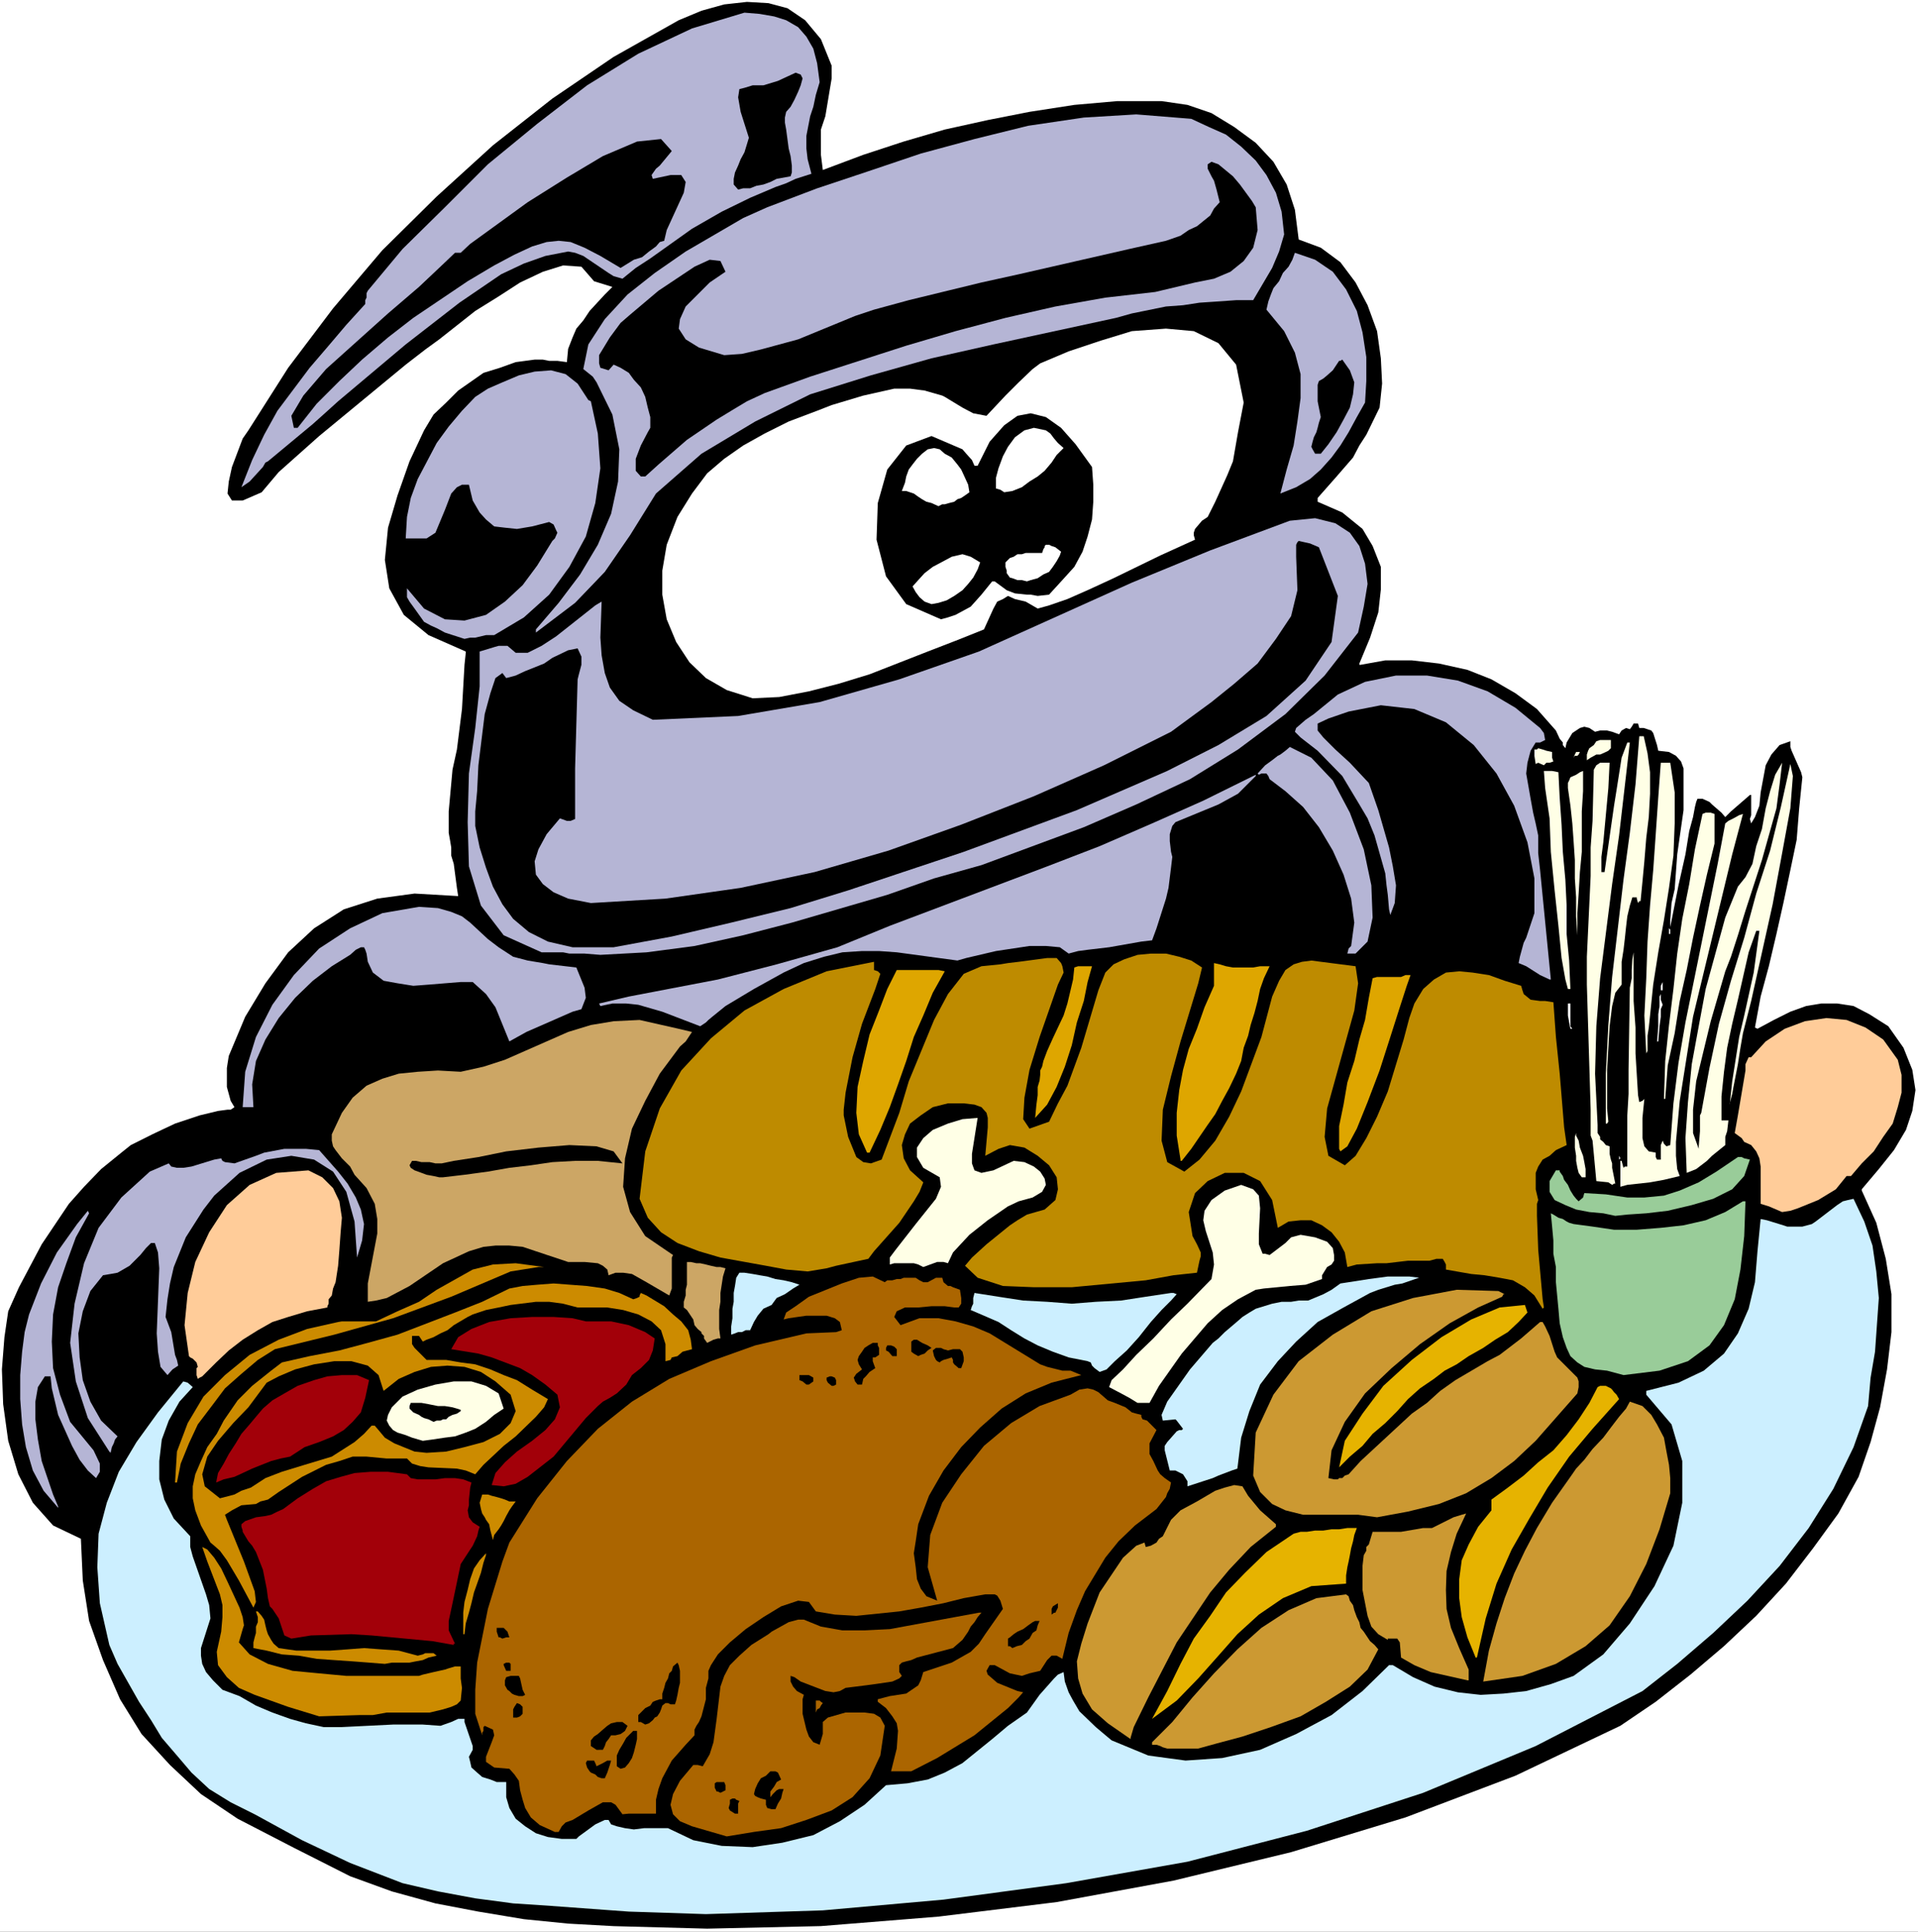 <?xml version="1.0" encoding="UTF-8" standalone="no"?>
<svg
   version="1.0"
   width="129.766mm"
   height="130.688mm"
   id="svg123"
   sodipodi:docname="Meat &amp; Bread Platter.wmf"
   xmlns:inkscape="http://www.inkscape.org/namespaces/inkscape"
   xmlns:sodipodi="http://sodipodi.sourceforge.net/DTD/sodipodi-0.dtd"
   xmlns="http://www.w3.org/2000/svg"
   xmlns:svg="http://www.w3.org/2000/svg">
  <rect width="100%" height="100%" fill="#333333" stroke="none"/>
  <sodipodi:namedview
     id="namedview123"
     pagecolor="#ffffff"
     bordercolor="#000000"
     borderopacity="0.25"
     inkscape:showpageshadow="2"
     inkscape:pageopacity="0.0"
     inkscape:pagecheckerboard="0"
     inkscape:deskcolor="#d1d1d1"
     inkscape:document-units="mm" />
  <defs
     id="defs1">
    <pattern
       id="WMFhbasepattern"
       patternUnits="userSpaceOnUse"
       width="6"
       height="6"
       x="0"
       y="0" />
  </defs>
  <path
     style="fill:#ffffff;fill-opacity:1;fill-rule:evenodd;stroke:none"
     d="M 0,493.941 H 490.455 V 0 H 0 Z"
     id="path1" />
  <path
     style="fill:#000000;fill-opacity:1;fill-rule:evenodd;stroke:none"
     d="m 180.83,493.133 -23.917,-0.646 -11.635,-0.646 -11.312,-1.131 -11.635,-1.939 -10.989,-2.1 -11.15,-3.07 -10.666,-3.878 -14.382,-7.271 -14.382,-7.433 -9.373,-6.301 -7.918,-7.433 -7.272,-7.917 -5.494,-8.887 -4.363,-10.018 -3.555,-10.018 -1.616,-10.341 -0.485,-10.664 -7.11,-3.393 -5.171,-5.817 -3.717,-7.271 -2.586,-8.564 -1.293,-9.371 -0.323,-8.887 0.646,-8.24 0.97,-6.625 2.747,-6.14 2.909,-5.494 2.909,-5.494 6.949,-10.341 3.878,-4.363 4.363,-4.524 5.171,-4.201 2.424,-1.939 5.494,-2.747 3.07,-1.454 2.747,-1.293 6.302,-2.1 4.686,-1.131 2.424,-0.323 h 0.808 l 0.97,-0.646 -0.97,-1.616 -0.97,-3.555 v -3.07 -1.777 l 0.485,-3.07 4.202,-10.018 5.171,-8.564 5.818,-7.917 6.626,-6.14 7.595,-4.847 8.565,-2.747 9.534,-1.293 11.15,0.646 -0.323,-2.1 -0.808,-6.14 -0.646,-2.1 v -2.1 l -0.323,-1.939 -0.323,-1.777 v -5.494 l 0.97,-10.664 1.131,-5.17 1.293,-10.341 0.646,-11.31 0.323,-3.07 v -0.323 l -9.534,-4.201 -6.302,-5.17 -3.717,-6.786 -1.131,-7.271 0.808,-8.24 2.424,-8.24 3.07,-8.725 3.717,-7.917 2.424,-4.039 3.232,-3.07 3.07,-3.07 6.464,-4.524 4.202,-1.293 4.04,-1.454 4.848,-0.646 h 2.101 l 1.616,0.323 h 2.101 l 2.424,0.323 0.323,-3.393 1.131,-2.908 0.97,-2.262 1.778,-2.1 1.616,-2.424 3.878,-4.201 1.939,-1.939 -4.686,-1.454 -2.101,-2.424 -1.131,-1.293 -4.686,-0.323 -5.171,1.616 -5.818,2.747 -5.494,3.555 -5.979,3.716 -9.211,7.271 -3.555,2.585 -5.01,3.878 -22.139,18.258 -10.342,9.21 -4.363,5.17 -4.848,2.1 h -2.747 l -1.131,-1.777 0.323,-3.07 0.808,-3.716 2.747,-7.271 1.454,-2.1 L 73.69,94.038 85.163,78.85 97.768,63.984 111.665,50.25 126.048,37.163 141.238,25.206 156.913,14.542 173.558,5.17 l 5.818,-2.424 5.818,-1.616 5.818,-0.646 5.494,0.323 4.848,1.293 4.525,3.07 4.04,4.847 2.747,6.786 v 3.232 l -1.616,9.695 -1.131,3.393 v 3.07 3.393 l 0.485,3.878 10.342,-3.878 10.342,-3.393 10.504,-3.07 10.989,-2.424 10.666,-2.1 11.474,-1.777 10.989,-0.969 h 11.312 l 6.626,0.969 6.141,2.1 5.818,3.555 5.494,4.039 4.525,4.847 3.394,5.817 2.101,6.463 0.97,7.594 5.656,2.1 5.01,3.716 3.878,5.17 3.07,5.817 2.424,6.625 0.97,6.948 0.323,6.463 -0.646,6.14 -3.394,6.948 -1.778,2.747 -1.616,3.07 -4.202,4.847 -4.848,5.494 v 0.969 l 6.302,2.747 5.171,4.201 2.586,4.363 2.101,5.332 v 5.817 l -0.646,5.817 -2.101,6.463 -2.747,6.625 v 0.323 h 0.323 l 6.302,-1.131 h 6.787 l 6.949,0.808 7.272,1.616 6.141,2.424 6.141,3.555 5.494,4.039 4.848,5.494 0.97,2.1 0.808,0.969 v 0.646 l 0.646,0.808 0.323,-1.454 1.454,-2.424 1.939,-1.293 1.131,-0.323 1.293,0.323 1.454,0.969 1.293,-0.323 h 1.778 l 1.293,0.323 1.778,0.646 0.646,-0.969 1.131,-0.646 0.97,0.323 0.485,-0.646 0.485,-0.808 h 1.131 l 0.323,1.131 h 1.131 l 1.939,0.646 0.485,0.646 0.97,3.07 0.323,1.454 2.747,0.323 1.778,0.969 1.293,1.454 0.646,1.777 v 1.939 2.424 2.747 3.555 l -1.616,11.31 -0.646,8.887 -0.808,3.555 -0.323,4.363 v 1.777 l 2.101,-10.664 1.778,-7.917 0.97,-5.978 0.97,-3.555 0.485,-2.585 0.323,-1.293 0.323,-0.808 h 1.293 l 1.778,0.808 0.646,0.646 2.424,2.1 0.97,1.131 1.454,-1.454 4.848,-4.201 h 0.323 v 0.646 2.1 1.131 1.293 l -0.323,0.969 0.323,1.131 0.97,-1.616 1.131,-2.908 0.323,-3.393 1.293,-6.948 1.454,-2.747 2.101,-2.424 2.747,-0.969 v 1.454 l 0.323,0.969 2.424,5.494 0.323,1.293 -0.808,7.917 -0.646,8.079 -1.616,7.756 -1.778,8.402 -1.778,7.917 -1.939,8.24 -2.101,7.756 -1.454,7.917 0.646,0.323 4.202,-2.262 4.202,-2.1 4.04,-1.454 3.878,-0.646 h 4.04 l 4.202,0.646 4.04,2.1 4.848,3.07 3.878,5.494 2.262,5.655 0.808,5.17 -0.808,5.332 -1.616,4.847 -3.07,5.17 -3.878,4.847 -4.363,5.17 v 0.323 l 3.717,8.24 2.424,9.21 1.454,9.048 v 9.695 l -1.131,9.533 -1.778,9.695 -2.424,8.887 -3.07,8.887 -5.171,9.371 -6.464,8.887 -6.949,9.048 -7.595,8.24 -8.242,7.756 -8.565,7.271 -8.888,6.948 -9.05,6.14 -26.826,12.765 -28.118,10.664 -29.25,8.887 -30.058,7.271 -29.896,5.494 -30.219,3.716 -30.058,2.424 z"
     id="path2" />
  <path
     style="fill:#ccefff;fill-opacity:1;fill-rule:evenodd;stroke:none"
     d="m 180.507,489.416 -19.715,-0.646 -19.877,-1.454 -9.696,-0.646 -9.696,-1.293 -9.534,-1.777 -9.05,-2.1 -13.413,-5.17 -12.282,-5.817 -12.12,-6.625 -6.141,-3.07 -5.494,-3.393 -4.525,-4.201 -3.717,-4.363 -3.878,-4.524 -2.747,-4.524 -3.07,-4.686 -5.494,-9.695 -2.101,-4.847 -2.424,-10.664 -0.646,-9.21 0.323,-8.564 2.101,-7.917 3.07,-7.917 4.525,-7.594 5.494,-7.594 6.464,-7.917 1.131,0.323 1.293,1.131 -3.394,3.716 -2.747,4.847 -1.778,4.847 -0.646,5.494 v 4.686 l 1.293,5.17 2.424,4.847 4.202,4.524 v 2.747 l 0.646,2.424 3.394,9.695 0.808,2.747 0.323,3.393 -2.424,7.594 v 1.939 l 0.323,2.1 0.97,2.1 1.778,2.1 2.424,2.424 4.363,1.616 4.202,2.424 4.202,1.777 4.525,1.616 4.04,1.131 4.525,0.969 h 4.686 l 13.09,-0.646 h 7.595 l 4.525,0.323 2.747,-0.969 1.778,-0.808 h 1.616 v 0.808 l 2.101,6.14 v 0.969 l -0.97,1.777 0.323,1.293 0.323,1.454 1.454,1.293 1.293,1.131 2.101,0.646 1.616,0.646 h 2.424 v 3.878 l 0.808,2.747 1.616,2.747 2.424,1.939 2.747,1.777 3.07,0.969 3.555,0.485 h 3.717 l 0.646,-0.646 4.202,-3.07 2.424,-1.131 h 0.97 l 0.646,1.131 1.454,0.485 2.101,0.485 2.262,0.323 2.586,-0.323 h 6.141 l 6.464,3.07 7.272,1.454 7.918,0.323 7.595,-1.131 7.918,-1.939 6.787,-3.555 6.302,-4.201 5.494,-5.009 5.494,-0.485 5.171,-0.969 4.363,-1.777 4.525,-2.424 7.595,-6.14 4.04,-3.393 4.848,-3.393 3.232,-4.524 3.717,-4.201 0.97,-0.969 1.454,-0.646 0.323,2.424 0.97,2.747 1.131,2.1 1.616,2.747 4.202,4.039 2.101,1.777 1.939,1.616 9.373,3.878 9.534,1.293 9.373,-0.646 9.696,-2.1 9.211,-4.039 9.05,-4.847 7.918,-6.14 6.787,-6.625 h 0.97 l 5.171,3.07 5.494,2.424 5.979,1.454 5.818,0.646 5.818,-0.323 5.818,-0.646 6.302,-1.777 5.818,-2.1 7.595,-5.494 6.787,-7.917 6.302,-9.533 4.848,-10.341 2.262,-10.987 V 373.566 l -2.747,-9.371 -6.464,-7.594 v -0.646 -0.323 l 8.242,-2.1 6.464,-3.07 5.171,-4.363 3.555,-5.17 2.747,-6.301 1.616,-6.786 0.646,-7.917 0.808,-8.24 1.616,0.323 4.202,1.293 0.97,0.323 h 1.778 2.101 l 2.424,-0.646 0.97,-0.646 5.494,-4.201 1.454,-0.969 1.293,-0.323 1.454,-0.323 2.747,5.817 2.101,6.14 0.97,6.625 0.646,6.786 -0.97,13.734 -1.131,6.625 -0.646,7.271 -3.717,10.502 -5.171,10.664 -6.302,10.018 -7.434,9.695 -8.242,8.887 -8.726,8.24 -9.211,7.917 -8.888,6.948 -27.31,14.057 -28.765,11.957 -29.734,9.695 -30.542,7.917 -31.027,5.494 -31.35,4.201 -30.866,2.747 z"
     id="path3" />
  <path
     style="fill:#ab6500;fill-opacity:1;fill-rule:evenodd;stroke:none"
     d="m 185.84,469.542 -8.888,-2.585 -3.07,-1.293 -1.778,-1.777 -0.646,-2.424 0.646,-2.747 1.778,-3.393 3.394,-4.039 h 1.131 l 1.293,0.323 1.778,-3.07 0.97,-3.07 0.808,-5.978 0.97,-8.24 0.97,-2.747 1.454,-2.747 2.424,-2.424 3.07,-2.747 4.363,-2.747 0.808,-0.646 4.363,-2.424 2.424,-0.646 h 1.454 l 4.363,1.777 5.494,0.969 h 5.656 l 6.464,-0.323 22.786,-4.201 h 0.646 l -0.97,1.131 -0.808,1.293 -0.97,1.131 -0.646,1.293 -1.454,2.1 -2.424,2.1 -9.211,2.424 -1.454,0.646 -1.293,0.323 -1.131,0.323 -0.646,0.646 v 1.777 l 0.646,0.969 -0.646,0.646 -1.778,0.808 -4.363,0.646 -2.424,0.323 -5.171,0.646 -1.454,0.808 -1.616,0.323 -2.101,-0.323 -2.101,-0.808 -4.202,-1.616 -1.616,-1.131 -0.97,-0.323 v 1.454 l 0.646,1.293 0.97,1.131 1.778,0.969 -0.323,1.131 v 3.716 l 0.97,4.039 0.646,1.777 1.131,1.454 1.616,0.646 0.808,-2.747 v -3.07 l 1.293,-1.131 4.525,-1.293 h 2.747 2.101 l 2.424,0.323 1.616,0.969 1.131,2.1 -1.131,7.594 -2.747,5.817 -4.363,4.847 -5.333,3.393 -6.464,2.424 -6.464,2.1 -6.949,0.969 z"
     id="path4" />
  <path
     style="fill:#ab6500;fill-opacity:1;fill-rule:evenodd;stroke:none"
     d="m 141.885,468.411 -3.878,-1.777 -2.262,-1.939 -1.454,-2.424 -0.646,-2.1 -0.646,-2.424 -0.323,-2.424 -1.131,-1.616 -1.293,-1.454 -3.878,-0.323 -2.101,-1.454 v -1.293 l 1.454,-3.716 0.646,-1.777 -0.323,-1.454 -2.101,-0.969 -0.323,0.323 v 0.646 0.323 l -0.323,0.485 v 0.646 l -1.778,-5.494 v -6.14 l 0.485,-6.948 2.747,-13.734 3.717,-12.118 1.778,-4.847 7.11,-11.31 7.595,-9.533 7.918,-8.24 8.726,-6.948 9.534,-5.817 10.666,-4.524 11.312,-4.039 13.09,-3.07 7.595,-0.323 1.454,-0.485 -0.485,-2.1 -1.293,-0.969 -2.101,-0.646 h -2.424 -2.747 l -4.525,0.646 -1.293,0.323 0.646,-1.777 2.424,-1.616 3.394,-2.424 8.403,-3.393 4.363,-1.454 3.555,-0.323 3.07,1.454 0.646,-0.485 h 1.293 l 1.131,-0.323 h 0.97 l 0.808,-0.323 h 3.07 l 0.97,0.646 0.97,0.485 h 1.131 l 2.101,-1.131 h 1.616 l 0.323,1.131 1.131,0.969 h 0.646 l 0.646,0.323 1.778,0.646 0.323,2.1 v 1.454 l -0.646,0.969 h -1.131 l -2.424,-0.323 h -3.394 l -3.394,0.323 h -3.394 l -2.101,0.969 -0.646,1.454 1.616,2.1 4.848,-1.777 h 4.848 l 4.363,0.808 4.525,1.293 4.202,1.777 12.928,7.917 1.778,0.646 3.878,0.969 h 2.101 l 2.747,1.131 -7.595,1.939 -6.626,2.747 -6.141,3.878 -5.494,4.847 -4.848,5.009 -4.525,5.978 -3.717,6.463 -2.747,7.271 -0.646,4.363 -0.485,3.07 0.485,3.555 0.323,3.07 0.97,2.424 1.454,1.939 2.747,1.131 -2.424,-8.564 0.646,-8.24 3.07,-8.24 4.848,-7.271 5.818,-7.271 6.949,-5.817 7.272,-4.363 7.918,-2.908 2.262,-1.293 2.101,-0.323 1.454,0.323 1.293,0.646 2.424,2.1 1.778,0.646 2.747,1.131 1.616,1.293 1.131,0.323 1.293,0.323 v 0.485 l 0.323,0.646 1.131,0.323 1.293,1.293 1.131,1.131 -1.778,3.393 v 0.646 2.1 l 0.97,1.777 1.131,2.424 0.646,0.969 1.131,0.969 1.616,1.131 -0.323,1.616 -0.646,1.131 -0.323,0.969 -2.424,3.07 -5.494,4.201 -4.202,4.039 -3.394,4.201 -5.171,8.564 -2.101,4.847 -2.101,5.817 -1.616,6.625 -1.454,-0.808 h -0.97 -0.323 l -1.131,1.131 -1.778,2.747 -2.747,0.646 -1.939,0.646 -3.07,-0.646 -3.878,-2.1 h -1.293 l -0.808,1.454 0.323,0.969 1.131,0.969 1.293,1.131 5.171,2.1 1.454,0.323 -1.131,1.293 -2.747,2.747 -8.565,6.948 -9.534,5.817 -6.626,3.393 h -4.04 -1.131 l 1.454,-5.817 0.323,-4.524 -0.323,-1.939 -1.131,-1.777 -1.616,-2.1 -2.101,-1.616 v -0.646 l 3.07,-0.808 2.101,-0.323 2.101,-0.323 3.07,-2.1 0.646,-1.293 0.646,-2.1 7.272,-2.424 4.848,-2.747 2.101,-2.1 1.616,-2.424 4.525,-6.463 -0.646,-2.1 -0.808,-1.293 -0.646,-0.323 h -2.424 l -5.494,0.969 -5.171,1.293 -5.818,1.131 -5.494,0.969 -10.989,1.131 -5.494,-0.323 -4.848,-0.808 -1.778,-2.424 -2.747,-0.323 -4.363,1.454 -4.525,2.747 -4.525,3.07 -4.04,3.393 -3.07,3.07 -1.778,2.747 -0.646,1.454 v 1.939 l -0.646,2.424 v 2.908 l -1.131,4.363 -0.646,1.454 -0.646,0.969 -0.485,0.969 v 1.454 l -2.262,2.424 -3.555,4.039 -2.424,4.524 -0.97,2.747 -0.646,2.747 v 3.555 h -6.949 l -1.616,0.162 -1.778,-2.424 -1.131,-0.646 h -2.101 l -3.717,2.1 -4.04,2.424 -1.778,0.646 -0.97,0.969 -0.808,1.454 z"
     id="path5" />
  <path
     style="fill:#000000;fill-opacity:1;fill-rule:evenodd;stroke:none"
     d="m 187.941,463.726 -1.293,-0.808 -0.323,-0.646 0.323,-1.131 v -0.969 l 0.646,-0.323 h 0.646 l 0.323,0.323 0.808,0.323 -0.323,0.646 v 1.131 0.323 0.323 0.323 0.485 h -0.485 z"
     id="path6" />
  <path
     style="fill:#000000;fill-opacity:1;fill-rule:evenodd;stroke:none"
     d="m 197.313,462.595 -1.131,-0.323 -0.323,-0.808 v -0.646 -0.646 l -1.293,-0.323 -0.808,-0.323 -0.646,-0.323 -0.323,-0.485 0.323,-1.293 0.646,-1.454 0.808,-1.293 1.293,-0.646 1.131,-1.131 h 1.293 l 0.646,0.323 0.808,1.777 -1.131,0.646 -0.646,1.131 -0.97,1.293 v 1.454 l 0.646,-0.808 0.646,-0.646 0.323,-0.323 0.646,-0.323 h 0.485 0.646 l -0.323,0.969 -0.323,1.454 -0.808,1.293 -0.646,1.454 h -0.323 z"
     id="path7" />
  <path
     style="fill:#000000;fill-opacity:1;fill-rule:evenodd;stroke:none"
     d="m 184.224,458.394 -0.646,-0.323 h -0.323 l -0.485,-0.969 v -0.646 -0.485 l 0.485,-0.323 h 0.646 1.293 l 0.323,0.808 v 1.293 l -0.646,0.323 z"
     id="path8" />
  <path
     style="fill:#000000;fill-opacity:1;fill-rule:evenodd;stroke:none"
     d="m 153.843,454.677 -0.97,-0.323 -0.646,-0.646 -1.131,-0.485 -0.323,-0.323 -0.646,-0.969 -0.323,-1.131 0.323,-0.646 h 0.323 0.323 1.131 l 0.323,0.646 0.323,0.808 0.646,-0.323 0.97,-0.485 1.131,-0.646 h 0.97 l -0.323,1.131 -0.323,0.969 -0.323,0.969 -0.646,1.454 h -0.485 z"
     id="path9" />
  <path
     style="fill:#000000;fill-opacity:1;fill-rule:evenodd;stroke:none"
     d="m 158.691,452.254 -0.97,-0.646 v -1.454 -1.293 l 0.646,-1.454 0.97,-1.616 0.808,-1.454 0.97,-0.969 0.808,-0.808 h 0.162 0.808 v 0.808 1.293 l -0.323,1.454 -0.485,1.939 -0.485,1.454 -0.808,1.293 -0.97,1.131 z"
     id="path10" />
  <path
     style="fill:#000000;fill-opacity:1;fill-rule:evenodd;stroke:none"
     d="m 152.55,447.406 -0.97,-0.646 -0.485,-0.323 v -0.646 -0.808 l 0.808,-0.969 0.97,-0.646 1.293,-1.131 1.131,-0.969 0.97,-0.646 1.454,-0.323 h 1.454 l 1.293,0.969 -0.323,0.646 -0.323,0.646 -0.646,0.485 -0.485,0.323 -1.293,0.323 h -1.131 l -0.646,0.969 -0.646,0.808 -0.323,0.969 -0.485,0.969 h -0.97 z"
     id="path11" />
  <path
     style="fill:#cc9932;fill-opacity:1;fill-rule:evenodd;stroke:none"
     d="m 298.475,447.083 -1.131,-0.323 -0.646,-0.323 -0.97,-0.323 h -1.131 v -0.323 -0.323 l 5.171,-5.17 5.171,-6.301 5.494,-6.14 5.979,-6.14 6.141,-5.494 6.949,-4.524 7.11,-3.07 7.595,-0.969 0.646,0.485 0.323,1.131 0.808,1.131 0.323,1.293 0.646,1.777 0.646,1.293 0.323,1.454 0.808,0.969 0.646,0.969 0.97,1.454 1.131,0.969 0.97,1.131 -2.747,5.17 -4.525,4.363 -6.141,3.878 -6.464,3.716 -7.595,2.747 -7.272,2.424 -6.626,1.777 -4.686,1.293 h -1.131 -0.97 -1.131 -0.97 -0.97 -1.131 -0.646 z"
     id="path12" />
  <path
     style="fill:#cc9932;fill-opacity:1;fill-rule:evenodd;stroke:none"
     d="m 289.102,444.66 -5.818,-4.039 -4.04,-3.555 -2.424,-4.039 -1.131,-3.878 -0.323,-4.363 1.131,-4.524 1.616,-5.17 3.07,-7.917 5.979,-8.887 3.394,-3.07 2.101,-0.808 0.323,1.131 1.293,-0.323 1.454,-0.808 0.646,-0.969 0.97,-0.646 2.101,-4.201 2.424,-2.424 4.202,-2.262 4.686,-2.747 2.424,-0.808 2.424,-0.646 2.101,0.323 1.454,2.424 3.07,3.716 4.04,3.555 v 0.646 l -6.464,5.17 -5.494,5.817 -4.848,5.817 -8.565,12.765 -7.272,14.057 -3.717,7.594 -0.808,2.747 z"
     id="path13" />
  <path
     style="fill:#000000;fill-opacity:1;fill-rule:evenodd;stroke:none"
     d="m 164.993,440.943 -1.131,-0.646 h -0.646 v -1.454 -0.323 l 1.778,-1.777 1.293,-0.646 0.646,-0.969 0.808,-0.323 0.97,-0.323 h 0.646 v -1.454 l 0.485,-1.454 0.323,-1.293 0.646,-1.131 0.323,-1.293 0.646,-0.646 0.323,-1.131 1.131,-0.969 0.323,0.646 0.323,1.454 v 1.293 1.777 l -0.323,1.293 -0.323,1.777 -0.323,1.454 -0.323,0.969 h -0.808 -0.323 l -0.646,-0.323 h -0.646 l -0.808,0.646 -0.323,0.969 -0.323,0.808 -0.646,0.969 -0.646,0.323 -0.485,0.646 -0.97,0.808 z"
     id="path14" />
  <path
     style="fill:#e6b300;fill-opacity:1;fill-rule:evenodd;stroke:none"
     d="m 294.596,439.489 3.878,-7.109 3.394,-6.948 3.394,-6.463 4.202,-5.817 4.04,-5.978 4.848,-5.009 5.494,-5.332 6.949,-4.686 1.778,-0.485 h 1.616 l 2.101,-0.323 h 2.101 l 2.101,-0.323 h 1.939 l 2.101,-0.323 h 2.424 l -0.646,1.777 -0.323,1.616 -0.485,1.777 -0.323,1.777 -0.323,1.616 -0.323,1.454 -0.323,2.1 v 2.1 l -8.888,0.646 -7.272,3.07 -6.141,4.201 -5.494,5.009 -4.848,5.494 -5.171,5.817 -5.494,5.655 z"
     id="path15" />
  <path
     style="fill:#000000;fill-opacity:1;fill-rule:evenodd;stroke:none"
     d="m 132.189,439.166 h -0.646 -0.323 v -1.293 -0.808 l 0.323,-0.646 0.646,-0.969 0.808,0.323 0.646,0.646 v 0.646 1.131 l -0.646,0.646 z"
     id="path16" />
  <path
     style="fill:#cc8b00;fill-opacity:1;fill-rule:evenodd;stroke:none"
     d="m 81.608,438.843 -7.918,-2.424 -8.565,-3.07 -4.04,-1.777 -3.07,-2.747 -2.262,-3.07 -0.323,-3.393 1.131,-5.17 0.323,-3.716 v -3.07 l -0.646,-2.747 -3.232,-8.402 -1.293,-3.716 1.293,0.646 1.778,2.1 1.778,2.747 1.616,3.393 3.07,6.625 0.808,2.424 0.323,2.1 -0.323,0.969 -0.97,3.393 2.747,3.07 4.686,2.424 6.302,1.777 6.787,0.646 6.949,0.646 h 7.272 11.312 l 0.97,-0.323 2.747,-0.646 1.454,-0.323 1.454,-0.323 0.97,-0.323 1.616,-0.485 h 1.454 v 3.07 l 0.323,2.424 -0.323,3.232 -0.97,0.969 -1.454,0.646 -2.101,0.646 -3.394,0.808 h -7.272 -3.717 l -3.555,0.646 h -3.394 z"
     id="path17" />
  <path
     style="fill:#ab6500;fill-opacity:1;fill-rule:evenodd;stroke:none"
     d="m 208.625,437.873 v -1.777 -1.293 h 0.97 l 0.323,0.323 0.485,0.323 -0.485,0.646 -0.323,0.646 -0.646,0.323 z"
     id="path18" />
  <path
     style="fill:#000000;fill-opacity:1;fill-rule:evenodd;stroke:none"
     d="m 132.673,433.672 -1.131,-0.323 -0.646,-0.323 -0.646,-0.646 -0.485,-0.323 -0.646,-1.131 v -1.293 l 0.323,-0.808 1.131,-0.323 h 0.97 1.131 l 0.323,0.646 0.323,1.454 0.323,1.454 0.646,1.293 -0.646,0.323 z"
     id="path19" />
  <path
     style="fill:#cc9932;fill-opacity:1;fill-rule:evenodd;stroke:none"
     d="m 375.235,429.633 -9.373,-2.1 -4.202,-1.777 -3.394,-1.939 -0.323,-3.878 -0.646,-0.969 h -1.131 -0.97 -0.323 v 0.323 l -2.424,-1.454 -1.778,-1.939 -0.97,-2.747 -1.293,-6.625 v -6.14 l 0.323,-2.747 0.646,-1.131 v -0.969 l 0.646,-0.646 0.97,-3.232 h 1.778 5.494 l 5.656,-0.969 h 2.262 l 5.494,-2.747 2.101,-0.646 1.131,-0.323 -2.424,5.17 -1.454,4.686 -1.131,4.847 -0.162,4.847 0.162,4.847 1.131,4.847 2.101,5.17 2.424,5.494 v 2.747 z"
     id="path20" />
  <path
     style="fill:#cc9932;fill-opacity:1;fill-rule:evenodd;stroke:none"
     d="m 379.275,429.956 1.454,-7.917 1.939,-6.948 2.101,-6.463 2.424,-6.301 2.747,-5.817 3.07,-5.817 3.878,-6.463 4.686,-6.625 1.454,-2.1 2.101,-2.262 2.101,-2.747 2.747,-2.908 1.939,-2.585 2.101,-2.747 1.778,-2.1 0.97,-1.777 3.232,1.131 2.262,2.262 1.454,2.424 1.778,3.393 0.646,3.555 0.646,3.393 0.323,3.393 v 3.878 l -2.747,9.21 -3.394,8.887 -4.202,8.24 -5.171,7.433 -6.141,5.332 -7.595,4.524 -8.565,3.07 z"
     id="path21" />
  <path
     style="fill:#000000;fill-opacity:1;fill-rule:evenodd;stroke:none"
     d="m 129.441,427.209 -0.646,-1.454 v -0.323 l 0.646,-0.323 h 0.808 l 0.323,0.323 v 0.646 1.131 h -0.323 z"
     id="path22" />
  <path
     style="fill:#cc8b00;fill-opacity:1;fill-rule:evenodd;stroke:none"
     d="m 98.414,425.432 -4.04,-0.323 -4.202,-0.323 -4.686,-0.323 -4.525,-0.323 -4.525,-0.808 -4.363,-0.323 -3.878,-0.969 -3.394,-0.646 v -1.454 l 0.323,-1.293 0.323,-1.131 v -0.646 -0.969 l 0.485,-1.131 v -1.293 l -0.485,-1.454 h 0.485 l 0.97,1.131 0.646,0.969 0.323,1.454 0.323,1.293 0.323,0.969 0.808,1.454 0.646,0.969 1.293,1.131 4.525,0.646 h 4.525 4.04 l 4.525,-0.323 4.202,-0.323 4.363,0.323 4.525,0.323 4.848,1.293 1.293,-0.323 0.646,-0.323 h 1.131 0.646 0.323 l 0.808,0.646 -2.101,0.485 -1.454,0.646 -1.778,0.323 -1.616,0.323 h -1.454 -1.616 -1.454 z"
     id="path23" />
  <path
     style="fill:#e6b300;fill-opacity:1;fill-rule:evenodd;stroke:none"
     d="m 377.336,423.816 -2.101,-5.17 -1.454,-5.17 -0.646,-4.847 v -4.847 l 0.646,-4.847 1.778,-4.039 2.424,-4.524 3.394,-4.201 v -1.293 -0.646 -0.323 -0.485 l 4.202,-3.07 4.04,-3.07 3.717,-3.393 3.878,-3.07 3.394,-3.878 3.07,-4.039 2.747,-4.201 2.101,-4.039 0.646,-0.323 h 0.808 0.646 l 1.293,0.646 0.323,0.323 0.485,0.646 0.646,0.646 0.646,1.131 -6.787,7.594 -5.979,7.109 -5.494,7.917 -4.686,7.917 -4.525,7.917 -3.878,8.725 -2.747,8.887 -2.262,10.018 z"
     id="path24" />
  <path
     style="fill:#000000;fill-opacity:1;fill-rule:evenodd;stroke:none"
     d="m 258.883,421.393 -0.646,-0.485 h -0.485 v -1.293 -0.646 l 0.485,-0.323 0.97,-0.808 0.97,-0.646 1.454,-0.646 1.293,-0.969 1.131,-0.808 0.646,-0.323 h 1.131 l -0.485,1.131 -0.323,1.293 -0.97,0.646 -0.808,1.454 -0.97,0.646 -0.97,0.969 -1.293,0.323 z"
     id="path25" />
  <path
     style="fill:#a20009;fill-opacity:1;fill-rule:evenodd;stroke:none"
     d="m 116.029,420.585 -5.494,-0.969 -10.342,-0.969 -5.171,-0.485 -5.171,-0.323 -10.342,0.323 -5.01,0.808 -1.778,-0.808 -1.454,-4.363 -1.616,-2.424 -0.646,-0.646 -0.485,-2.1 -0.323,-2.424 -0.97,-4.847 -1.778,-4.524 -0.97,-1.616 -0.97,-1.131 -1.454,-2.424 v -0.323 l -0.323,-0.969 v -0.646 l 0.97,-0.808 2.747,-0.969 2.424,-0.323 1.454,-0.323 1.616,-0.808 1.454,-0.646 3.717,-2.747 3.878,-2.424 3.394,-1.939 3.717,-1.131 3.555,-0.969 4.04,-0.323 h 4.525 l 4.848,0.646 0.97,0.969 1.778,0.323 h 1.616 2.909 l 2.424,-0.323 h 2.586 l 2.101,0.323 2.101,0.808 -0.323,1.293 -0.323,3.07 v 1.454 l -0.323,1.293 0.323,1.777 0.97,1.293 1.778,1.131 -0.323,0.969 -0.323,1.454 -1.131,2.424 -0.646,0.969 -2.424,3.716 -2.101,10.018 -0.97,4.524 v 2.424 l 1.293,2.747 0.323,0.646 h -0.323 z"
     id="path26" />
  <path
     style="fill:#000000;fill-opacity:1;fill-rule:evenodd;stroke:none"
     d="m 128.472,418.969 -0.646,-0.323 h -0.323 l -0.485,-1.454 v -0.646 -0.323 h 0.485 0.646 0.646 l 0.323,0.323 0.323,0.323 0.323,0.323 0.485,1.454 h -0.808 z"
     id="path27" />
  <path
     style="fill:#cc8b00;fill-opacity:1;fill-rule:evenodd;stroke:none"
     d="m 118.453,417.838 v -2.747 -2.747 l 0.323,-2.747 0.808,-3.07 0.646,-2.747 0.97,-2.747 1.454,-2.1 1.616,-1.777 v 0.485 l -0.646,1.939 -0.646,2.585 -0.97,2.747 -0.808,2.262 -0.646,2.747 -0.646,2.424 -0.808,2.747 -0.323,2.747 z"
     id="path28" />
  <path
     style="fill:#000000;fill-opacity:1;fill-rule:evenodd;stroke:none"
     d="m 268.902,412.829 v -0.808 -0.646 l 0.323,-0.646 1.293,-0.808 v 1.131 l -0.646,1.293 h -0.323 z"
     id="path29" />
  <path
     style="fill:#cc8b00;fill-opacity:1;fill-rule:evenodd;stroke:none"
     d="m 64.802,411.052 -3.717,-6.948 -3.07,-5.17 -1.778,-2.424 -1.454,-1.293 -0.97,-0.808 -2.424,-4.363 -1.454,-3.878 -0.646,-3.07 v -3.07 l 0.646,-3.07 1.454,-3.393 1.616,-3.555 2.424,-3.393 1.778,-3.393 3.555,-5.17 3.717,-3.716 4.848,-3.878 2.747,-2.1 7.11,-1.616 7.595,-1.454 7.272,-1.939 7.595,-2.1 14.706,-5.655 6.949,-2.747 6.949,-3.393 3.394,-0.646 3.717,-0.323 4.202,-0.323 8.565,0.646 4.525,0.646 3.717,1.131 3.555,1.616 0.97,-0.323 0.646,-0.323 v -0.323 l 0.323,-0.646 1.454,0.646 4.525,2.747 2.262,2.1 2.101,1.777 1.778,2.262 0.646,2.424 0.323,2.424 -2.424,0.646 -1.293,1.131 -1.454,0.323 -0.323,0.646 -1.293,0.323 v -4.363 l -1.131,-3.555 -2.424,-2.262 -3.394,-1.777 -3.878,-1.131 -4.04,-0.646 h -7.595 l -3.717,-0.969 -3.555,-0.485 h -3.394 l -6.464,0.808 -3.07,0.646 -3.232,0.646 -3.394,1.131 -1.293,0.646 -3.555,2.1 -1.616,1.293 -1.778,0.808 -1.778,0.969 -1.778,0.646 -0.97,0.485 -0.97,-1.454 h -1.131 -0.646 v 2.1 l 0.646,0.969 1.454,1.454 1.616,1.616 h 5.01 l 3.717,0.646 3.717,0.485 3.878,1.293 3.394,1.454 3.394,1.293 3.878,2.424 4.04,2.424 -0.97,2.1 -2.101,2.424 -5.171,5.009 -3.07,2.424 -5.171,4.847 -2.101,2.424 -2.424,-0.969 -2.262,-0.485 -7.272,-0.323 -2.101,-0.323 -2.101,-0.646 -1.293,-1.293 h -5.171 l -5.171,-0.485 h -3.555 l -3.394,1.131 -3.394,0.969 -6.141,3.07 -5.979,3.878 -2.747,1.939 -1.939,0.485 -1.131,0.646 -3.717,0.323 -2.424,1.293 -1.778,1.131 0.485,1.293 4.363,10.664 2.747,7.594 0.323,2.747 z"
     id="path30" />
  <path
     style="fill:#cc8b00;fill-opacity:1;fill-rule:evenodd;stroke:none"
     d="m 126.048,393.763 -0.646,-2.424 -0.323,-1.616 -0.808,-1.131 -0.323,-0.646 -0.646,-0.969 -0.323,-1.131 -0.323,-1.616 0.646,-2.1 h 0.646 0.808 l 0.97,0.323 1.293,0.323 1.131,0.323 0.97,0.323 1.131,0.485 h 1.616 l -0.97,1.293 -0.646,0.969 -0.808,1.454 -0.646,1.293 -0.646,1.131 -0.646,0.969 -1.131,1.454 z"
     id="path31" />
  <path
     style="fill:#cc9932;fill-opacity:1;fill-rule:evenodd;stroke:none"
     d="m 352.126,387.946 -4.848,-0.646 h -14.059 l -4.525,-1.131 -3.394,-1.616 -3.07,-3.07 -1.778,-4.201 0.646,-10.987 4.525,-9.695 6.464,-8.564 8.726,-6.786 9.858,-5.978 10.666,-3.393 11.15,-2.1 10.666,0.323 1.616,0.808 h -0.323 l -0.323,0.646 -6.141,2.747 -7.272,4.039 -7.595,5.332 -7.272,6.14 -6.787,6.463 -5.171,7.271 -3.394,7.271 -0.808,7.109 1.454,0.323 h 0.97 l 0.323,-0.323 h 0.808 l 0.646,-0.646 0.97,-0.323 3.07,-3.393 13.09,-12.118 3.878,-2.747 3.394,-3.07 3.878,-2.747 8.242,-4.847 3.07,-1.616 5.494,-4.201 4.848,-4.201 h 0.646 l 0.646,1.131 1.131,2.424 1.293,4.039 0.646,1.454 2.101,2.1 2.101,2.1 0.97,0.969 0.323,0.969 v 1.454 l -0.323,1.616 -10.666,12.118 -5.494,5.17 -5.818,4.363 -6.464,3.878 -6.949,2.747 -7.918,1.939 z"
     id="path32" />
  <path
     style="fill:#b5b5d5;fill-opacity:1;fill-rule:evenodd;stroke:none"
     d="m 14.867,385.522 -3.717,-4.363 -2.747,-5.17 -1.778,-5.978 -0.97,-5.817 -0.485,-6.463 v -6.14 l 0.485,-5.978 0.646,-5.009 1.131,-4.524 3.07,-7.917 4.04,-7.917 5.171,-7.271 2.747,-3.393 0.323,0.646 -3.394,6.14 -2.424,6.625 -2.101,6.14 -1.293,6.948 -0.323,6.948 0.323,6.786 1.778,6.786 2.586,6.948 5.979,7.271 1.616,3.393 v 2.1 l -0.97,1.616 -2.101,-1.939 -2.101,-2.747 -1.939,-3.555 -3.555,-7.917 -1.616,-6.786 -0.323,-3.07 h -1.454 l -1.778,2.747 -0.646,3.716 v 4.524 l 0.646,5.17 0.97,5.494 2.909,8.564 1.293,3.07 z"
     id="path33" />
  <path
     style="fill:#000000;fill-opacity:1;fill-rule:evenodd;stroke:none"
     d="m 56.237,383.099 -3.878,-3.07 -0.646,-3.07 1.293,-4.524 2.747,-4.039 3.878,-4.524 3.878,-4.039 4.686,-6.301 3.07,-1.616 4.202,-1.777 4.848,-1.293 5.171,-0.808 h 4.363 l 4.202,1.131 2.747,2.424 1.293,4.039 3.878,-3.07 4.04,-1.777 4.202,-1.293 4.202,-0.323 4.363,0.323 4.202,1.293 3.717,2.424 3.878,3.393 1.293,4.201 -1.293,3.07 -2.747,2.747 -4.202,2.1 -4.848,1.293 -4.686,1.131 -5.01,0.323 -3.07,-0.323 -5.171,-2.1 -2.424,-1.454 -1.616,-1.939 -0.97,-1.131 h -0.808 l -1.939,2.1 -2.424,2.1 -5.818,3.716 -6.949,2.1 -5.818,1.777 -4.202,1.616 -3.717,2.424 -2.424,0.808 -1.778,0.969 z"
     id="path34" />
  <path
     style="fill:#a20009;fill-opacity:1;fill-rule:evenodd;stroke:none"
     d="m 128.795,380.029 -3.07,-0.323 0.97,-3.07 2.424,-2.747 3.07,-2.747 3.878,-2.747 3.394,-2.747 2.424,-2.747 1.293,-3.07 -0.646,-3.232 -3.07,-2.585 -3.394,-2.424 -3.07,-1.777 -7.272,-2.747 -3.394,-0.969 -6.949,-1.131 1.778,-3.07 3.394,-2.1 4.525,-1.777 5.494,-0.969 5.494,-0.323 h 5.494 l 4.848,0.323 3.394,0.808 h 6.464 l 4.525,0.969 4.202,1.777 2.424,1.616 -0.485,3.07 -0.97,2.424 -2.101,2.1 -2.262,1.777 -1.454,2.424 -2.424,2.262 -1.778,1.131 -1.778,0.969 -1.293,1.131 -3.07,3.07 -8.242,9.856 -6.626,5.17 -3.07,1.777 z"
     id="path35" />
  <path
     style="fill:#ccefff;fill-opacity:1;fill-rule:evenodd;stroke:none"
     d="m 303.646,380.029 v -1.293 l -1.131,-1.777 -1.939,-0.969 h -1.454 l -1.293,-5.17 v -1.131 l 0.646,-0.969 2.424,-2.747 0.646,-0.323 h 0.646 l 0.323,-0.323 -1.616,-2.1 -0.323,-0.323 -3.232,0.323 -0.323,-1.454 1.454,-3.393 5.818,-8.24 5.818,-6.786 1.454,-1.131 1.616,-1.616 3.232,-2.747 1.293,-1.131 1.778,-1.131 1.616,-0.969 2.101,-0.646 2.101,-0.646 2.424,-0.485 h 2.424 l 1.939,-0.323 h 2.424 l 3.878,-1.616 2.101,-1.131 2.262,-1.616 2.101,-0.323 5.171,-0.808 4.848,-0.646 h 5.494 l 2.747,0.323 h -0.323 l -4.202,1.454 -1.939,0.323 -2.101,0.646 -2.101,0.646 -2.101,0.808 -6.787,3.716 -6.626,3.716 -5.494,5.009 -4.686,5.009 -4.525,5.978 -2.747,6.786 -2.101,6.786 -0.97,7.917 -1.454,0.485 -3.394,1.293 -1.454,0.646 z"
     id="path36" />
  <path
     style="fill:#cc8b00;fill-opacity:1;fill-rule:evenodd;stroke:none"
     d="m 44.763,379.059 0.485,-7.917 2.747,-7.271 4.04,-6.786 5.494,-5.494 6.302,-5.17 7.434,-3.878 7.272,-2.747 7.918,-1.777 0.97,-0.162 h 8.726 l 5.494,-2.585 5.494,-2.424 4.525,-3.07 9.211,-5.17 5.171,-1.293 5.818,-0.323 7.272,0.969 h -1.454 l -7.11,1.131 -15.19,6.463 -14.867,5.494 -15.029,4.201 -15.19,3.716 -4.363,2.747 -4.202,3.555 -4.202,3.716 -3.394,4.524 -3.555,4.686 -2.262,4.847 -2.101,5.17 -0.97,4.847 z"
     id="path37" />
  <path
     style="fill:#a20009;fill-opacity:1;fill-rule:evenodd;stroke:none"
     d="m 55.267,379.059 0.485,-2.424 1.454,-2.424 1.293,-2.424 1.778,-2.747 1.454,-2.424 2.101,-2.424 1.616,-1.939 1.778,-2.1 2.424,-2.1 3.07,-1.777 3.394,-1.939 4.202,-1.454 3.394,-0.969 3.717,-0.323 h 3.878 l 3.07,1.293 -0.97,4.524 -1.131,3.716 -2.101,2.424 -2.262,2.1 -2.747,1.616 -3.555,1.454 -3.717,1.293 -3.717,2.424 -2.424,0.485 -2.424,0.646 -2.424,0.969 -2.424,0.969 -2.424,1.131 -2.101,0.969 -2.747,0.646 z"
     id="path38" />
  <path
     style="fill:#e6b300;fill-opacity:1;fill-rule:evenodd;stroke:none"
     d="m 342.43,375.182 1.454,-6.786 4.525,-6.948 5.333,-7.109 7.272,-6.625 7.595,-5.817 7.595,-4.524 7.272,-3.07 6.464,-0.646 0.323,0.969 0.323,0.969 -2.262,2.424 -2.747,2.585 -3.232,1.939 -3.07,2.1 -3.717,2.1 -3.07,2.1 -3.07,1.616 -2.747,2.1 -3.555,2.424 -3.07,2.747 -2.747,3.07 -3.07,3.07 -3.232,2.747 -2.586,3.07 -3.232,2.747 z"
     id="path39" />
  <path
     style="fill:#000000;fill-opacity:1;fill-rule:evenodd;stroke:none"
     d="m 13.898,371.788 v -0.646 -0.646 0.646 z"
     id="path40" />
  <path
     style="fill:#b5b5d5;fill-opacity:1;fill-rule:evenodd;stroke:none"
     d="m 27.957,371.142 -5.494,-8.564 -3.07,-9.371 -1.454,-9.856 1.131,-10.018 2.424,-10.341 3.717,-9.048 5.818,-7.756 7.272,-6.625 3.717,-1.616 1.131,-0.485 0.646,0.808 1.454,0.323 h 1.616 l 2.101,-0.323 5.818,-1.777 1.778,-0.323 0.323,0.646 0.646,0.323 2.424,0.323 5.494,-1.939 2.101,-0.808 5.171,-0.969 h 5.494 l 3.394,0.323 4.848,5.494 2.424,3.07 2.101,3.555 1.293,3.07 0.808,3.716 -0.485,4.201 -1.293,4.363 -0.646,-9.21 -2.101,-7.594 -3.394,-5.17 -4.848,-3.07 -5.818,-0.969 -6.302,0.969 -6.949,3.393 -6.464,5.817 -2.747,3.555 -4.525,7.109 -3.07,7.594 -0.97,4.201 -0.646,4.039 -0.485,4.524 1.454,3.878 0.97,5.817 0.485,1.293 0.323,1.454 -1.454,0.969 -1.293,1.454 -1.778,-2.1 -0.646,-3.878 -0.323,-4.686 0.646,-16.642 -0.323,-4.039 -0.808,-2.424 h -0.97 l -1.293,1.293 -1.454,1.777 -2.747,2.747 -3.07,1.777 -1.778,0.323 -1.939,0.323 -3.232,4.039 -1.939,5.17 -1.131,5.655 0.323,6.14 0.808,5.817 1.939,5.494 2.747,4.847 4.202,4.039 -0.646,0.808 -0.323,0.969 -0.485,0.969 -0.323,1.454 z"
     id="path41" />
  <path
     style="fill:#ffffe6;fill-opacity:1;fill-rule:evenodd;stroke:none"
     d="m 108.11,368.395 -2.747,-0.808 -1.616,-0.646 -2.101,-0.646 -1.131,-0.646 -0.97,-1.131 -0.646,-1.293 0.323,-1.454 0.97,-1.939 2.747,-2.747 3.878,-1.777 4.525,-1.293 4.686,-0.808 h 4.525 l 3.717,1.131 3.232,1.939 1.293,3.878 -2.424,1.616 -2.101,1.777 -2.747,1.777 -2.424,0.969 -2.747,0.969 -2.586,0.323 -3.232,0.485 z"
     id="path42" />
  <path
     style="fill:#000000;fill-opacity:1;fill-rule:evenodd;stroke:none"
     d="m 110.857,363.548 -1.293,-0.646 -1.131,-0.323 -0.646,-0.323 -0.646,-0.485 -1.454,-0.646 -0.97,-0.969 v -0.646 l 0.323,-0.808 h 0.97 1.778 l 1.778,0.323 2.424,0.485 h 1.778 l 1.939,0.323 1.131,0.323 0.97,0.323 v 0.323 l -0.97,0.646 -1.131,0.323 -0.97,0.485 -0.646,0.646 h -0.808 l -0.646,0.323 h -0.97 z"
     id="path43" />
  <path
     style="fill:#ffffe6;fill-opacity:1;fill-rule:evenodd;stroke:none"
     d="m 290.88,358.701 -2.101,-1.293 -2.101,-1.131 -3.07,-1.616 0.646,-1.777 2.909,-2.747 3.394,-3.716 4.363,-4.201 4.525,-4.847 4.202,-4.039 6.141,-6.301 0.646,-3.716 -0.323,-3.07 -1.778,-5.494 -0.646,-2.747 0.323,-2.424 1.778,-2.747 3.394,-2.424 4.202,-1.454 3.07,1.131 1.454,1.616 0.323,3.232 -0.323,6.463 v 2.747 l 0.97,2.424 h 0.646 l 1.131,0.323 4.04,-3.07 1.454,-1.454 2.424,-0.646 3.717,0.646 3.07,1.131 1.454,1.616 0.323,1.777 v 1.454 l -0.646,0.969 -1.131,0.646 -1.293,2.1 v 0.969 l -4.202,1.454 -4.04,0.323 -6.626,0.646 -2.101,0.323 -4.525,2.424 -4.04,2.747 -3.717,3.393 -6.626,7.756 -5.818,8.24 -2.424,4.363 z"
     id="path44" />
  <path
     style="fill:#000000;fill-opacity:1;fill-rule:evenodd;stroke:none"
     d="m 212.665,354.338 -0.97,-0.808 -0.323,-0.646 v -0.646 l 0.808,-0.323 h 0.485 l 0.808,0.323 0.323,0.646 v 1.131 l -0.646,0.323 z"
     id="path45" />
  <path
     style="fill:#000000;fill-opacity:1;fill-rule:evenodd;stroke:none"
     d="m 206.201,354.015 -0.97,-0.808 -0.808,-0.323 v -0.323 -0.646 -0.323 h 0.323 0.808 0.646 0.646 l 1.131,0.646 v 0.323 0.646 l -1.131,0.808 z"
     id="path46" />
  <path
     style="fill:#000000;fill-opacity:1;fill-rule:evenodd;stroke:none"
     d="m 219.291,354.015 -0.646,-0.808 -0.323,-0.969 0.646,-0.969 1.454,-1.131 -0.808,-1.293 -0.323,-1.131 0.323,-0.969 0.808,-1.131 0.646,-0.969 0.97,-0.646 1.131,-0.646 h 1.293 v 0.646 l 0.323,0.646 v 0.969 0.808 l -0.97,0.646 h -0.646 v 0.969 l 0.646,1.777 -1.454,0.969 -0.97,1.131 -0.646,0.646 -0.323,1.454 h -0.808 z"
     id="path47" />
  <path
     style="fill:#ffcc99;fill-opacity:1;fill-rule:evenodd;stroke:none"
     d="m 50.581,352.561 -0.323,-0.969 v -0.808 -0.323 -0.646 l 0.323,-0.323 -0.323,-1.131 -0.97,-0.969 -0.646,-0.323 -0.323,-0.323 -1.131,-7.917 0.808,-8.24 1.939,-7.917 3.555,-7.594 4.525,-6.948 5.818,-5.17 6.787,-3.07 8.242,-0.646 3.555,1.777 2.747,2.747 1.616,3.393 0.646,4.201 -0.323,3.716 -0.323,4.524 -0.323,4.039 -0.646,4.201 -0.646,1.616 -0.323,1.777 -0.808,0.969 v 1.131 l -0.323,0.646 v 0.323 l -5.171,0.969 -4.848,1.454 -4.04,1.293 -3.717,2.1 -3.878,2.424 -3.555,2.747 -3.232,3.07 -3.555,3.555 -0.646,0.323 z"
     id="path48" />
  <path
     style="fill:#99cc99;fill-opacity:1;fill-rule:evenodd;stroke:none"
     d="m 415.15,351.591 -4.202,-1.131 -3.07,-0.323 -2.747,-0.646 -1.778,-1.131 -1.778,-1.616 -0.97,-2.1 -0.97,-2.747 -0.808,-3.555 -0.323,-3.716 -0.323,-3.393 -0.323,-3.393 v -3.878 l -0.646,-3.393 v -3.393 l -0.323,-3.555 -0.323,-3.393 0.646,0.323 1.293,0.808 1.131,0.323 0.97,0.646 0.646,0.323 1.131,0.323 4.848,0.646 5.494,0.808 h 5.818 l 6.141,-0.485 5.818,-0.646 5.656,-1.293 5.01,-2.1 4.525,-2.747 h 0.323 0.323 l -0.323,8.887 -0.97,8.564 -1.454,7.594 -2.747,6.625 -3.717,5.17 -5.494,4.039 -7.272,2.424 z"
     id="path49" />
  <path
     style="fill:#ccefff;fill-opacity:1;fill-rule:evenodd;stroke:none"
     d="m 281.184,350.783 -1.293,-0.969 -0.646,-0.646 -0.323,-0.808 -0.808,-0.323 -4.848,-0.969 -4.04,-1.454 -3.878,-1.616 -3.394,-1.777 -3.394,-2.1 -3.232,-2.1 -3.717,-1.616 -3.394,-1.454 0.323,-0.969 0.323,-0.646 v -1.454 l 0.323,-1.293 6.141,0.969 6.302,0.969 6.141,0.323 6.302,0.485 6.141,-0.485 6.464,-0.323 6.302,-0.969 6.464,-0.969 h 0.646 l 0.808,0.323 -1.454,1.616 -2.424,2.424 -2.747,3.07 -3.07,3.878 -3.07,3.393 -3.07,2.747 -2.101,2.1 z"
     id="path50" />
  <path
     style="fill:#000000;fill-opacity:1;fill-rule:evenodd;stroke:none"
     d="m 245.147,349.814 -1.131,-0.969 -0.323,-0.485 v -0.646 l -0.323,-0.646 -0.97,0.323 -1.131,0.323 -0.646,0.323 -0.323,0.323 -0.646,-0.323 -0.323,-0.323 -0.485,-0.969 -0.323,-1.454 0.808,-0.646 h 1.293 l 0.646,0.323 1.131,0.323 1.293,-0.323 h 1.778 l 0.646,0.646 0.323,1.454 v 0.969 l -0.646,1.777 h -0.323 z"
     id="path51" />
  <path
     style="fill:#000000;fill-opacity:1;fill-rule:evenodd;stroke:none"
     d="m 228.179,346.744 -0.97,-1.131 -0.646,-0.323 v -0.646 l 0.323,-0.646 h 0.97 l 0.808,0.323 0.323,0.323 0.323,0.323 v 0.646 1.131 h -0.646 z"
     id="path52" />
  <path
     style="fill:#000000;fill-opacity:1;fill-rule:evenodd;stroke:none"
     d="m 234.805,346.744 -1.131,-0.646 -0.646,-0.485 v -1.293 -0.646 -0.646 l 0.646,-0.485 h 0.808 l 1.293,0.808 1.454,0.646 0.97,0.646 -0.97,0.646 -0.808,0.808 -0.97,0.323 z"
     id="path53" />
  <path
     style="fill:#cca665;fill-opacity:1;fill-rule:evenodd;stroke:none"
     d="m 180.83,343.351 -0.808,-1.131 v -0.646 l -0.646,-0.646 v -0.323 l -0.97,-0.808 -0.808,-0.969 -0.323,-1.454 -0.646,-0.969 -0.97,-1.454 -0.808,-0.646 v -1.454 l 0.485,-1.616 v -1.454 l 0.323,-1.293 v -1.777 -1.293 -1.454 -1.293 h 0.97 l 1.454,0.323 h 0.97 l 1.454,0.323 1.293,0.323 1.454,0.323 h 0.97 l 1.293,0.323 -0.646,2.1 -0.323,2.1 -0.323,2.1 v 2.262 l -0.323,2.1 v 2.424 2.424 l 0.323,2.424 h -0.646 l -1.131,0.323 -0.97,0.485 z"
     id="path54" />
  <path
     style="fill:#ccefff;fill-opacity:1;fill-rule:evenodd;stroke:none"
     d="m 186.971,341.25 v -2.1 l 0.323,-2.1 v -2.424 l 0.323,-1.777 v -2.262 l 0.323,-1.777 0.323,-2.1 0.808,-1.293 h 1.293 l 2.101,0.323 1.778,0.323 1.939,0.323 2.101,0.646 2.101,0.323 2.101,0.485 1.939,0.646 -1.616,0.969 -2.101,1.454 -2.101,0.969 -1.293,1.777 -2.101,0.969 -1.454,1.777 -0.97,1.616 -0.97,2.1 h -1.131 l -0.97,0.485 h -0.646 -0.323 l -0.808,0.323 z"
     id="path55" />
  <path
     style="fill:#be8b00;fill-opacity:1;fill-rule:evenodd;stroke:none"
     d="m 394.465,334.626 -2.101,-3.393 -2.424,-2.1 -3.07,-1.777 -3.394,-0.646 -3.878,-0.646 -3.394,-0.323 -6.464,-1.131 v -1.293 l -0.323,-0.646 -0.485,-0.808 h -1.616 l -1.778,0.485 h -5.494 l -2.747,0.323 -2.747,0.323 h -2.424 l -5.171,0.323 -2.424,0.646 -0.646,-3.716 -1.454,-2.747 -1.939,-2.424 -2.424,-1.777 -2.747,-1.293 h -2.747 l -3.07,0.323 -2.747,1.616 -1.454,-7.109 -3.07,-4.847 -4.202,-2.1 h -4.848 l -4.363,2.1 -3.232,3.07 -1.616,4.847 0.97,6.14 1.131,2.1 0.97,2.1 v 0.969 l -0.323,1.131 -0.646,3.07 -5.979,0.646 -7.11,1.293 -18.907,1.777 h -9.696 l -7.918,-0.323 -6.464,-2.1 -3.232,-3.07 1.778,-2.1 3.717,-3.393 5.979,-4.847 1.939,-1.293 2.424,-1.454 4.525,-1.293 2.747,-2.424 0.646,-2.747 -0.323,-3.07 -1.939,-3.07 -2.909,-2.424 -3.394,-2.1 -3.717,-0.646 -2.909,0.969 -3.394,1.777 0.646,-7.271 v -2.424 l -0.323,-1.293 -1.293,-1.454 -1.778,-0.646 -2.747,-0.323 h -4.04 l -3.878,0.969 -3.07,2.1 -2.747,2.1 -1.293,2.747 -0.808,2.747 0.485,3.393 1.616,3.07 3.394,3.07 -0.97,2.424 -1.454,2.424 -3.717,5.494 -6.464,7.271 -1.454,1.939 -8.242,1.777 -2.424,0.646 -4.848,0.808 -5.494,-0.485 -5.171,-0.969 -11.635,-2.1 -5.494,-1.616 -5.494,-2.1 -4.202,-2.747 -3.394,-3.716 -2.101,-4.847 1.454,-12.118 3.717,-10.987 5.494,-9.695 7.595,-8.24 8.565,-7.109 10.019,-5.494 10.989,-4.524 12.12,-2.424 v 1.131 0.969 l 0.97,0.323 0.646,0.646 -1.293,3.878 -3.394,8.887 -2.424,8.564 -1.778,9.048 -0.485,4.363 v 1.454 l 1.131,5.494 2.101,5.17 1.778,1.293 1.939,0.323 2.747,-0.969 4.525,-11.957 2.424,-8.079 6.464,-15.673 3.555,-6.625 4.04,-5.17 4.525,-1.939 4.848,-0.485 1.939,-0.323 2.747,-0.323 2.424,-0.323 4.848,-0.646 h 2.424 l 1.131,1.293 0.323,0.808 0.323,1.616 -1.454,3.07 -4.686,13.411 -2.586,8.402 -1.293,7.109 -0.323,5.494 1.616,2.424 5.01,-1.777 2.262,-4.686 2.424,-4.524 3.555,-9.695 4.363,-14.704 1.778,-4.524 2.101,-2.1 2.747,-1.293 3.394,-1.131 3.394,-0.323 h 3.878 l 3.394,0.808 3.07,0.969 2.747,1.777 -0.97,4.039 -4.525,14.865 -2.424,8.887 -2.101,8.564 -0.323,7.917 1.454,5.494 4.363,2.424 3.878,-3.07 4.04,-4.847 3.555,-6.14 3.07,-6.463 5.171,-13.896 2.747,-10.341 1.778,-4.039 1.616,-2.747 2.101,-1.454 2.101,-0.646 2.424,-0.323 11.312,1.454 0.646,4.363 -0.97,6.948 -6.949,25.044 -0.646,7.271 0.97,4.847 4.202,2.424 2.747,-2.424 2.747,-4.524 2.747,-5.494 2.747,-6.463 4.04,-13.249 1.454,-5.494 1.293,-3.716 2.262,-3.716 2.747,-2.424 3.07,-1.777 3.394,-0.323 3.394,0.323 4.202,0.646 4.04,1.454 4.202,1.293 0.323,1.131 0.323,0.969 1.778,1.454 2.424,0.323 h 1.293 l 2.101,0.323 0.646,8.887 0.97,9.371 1.131,13.734 0.646,4.524 -2.747,1.293 -1.616,1.454 -1.778,0.969 -1.131,1.777 -0.646,1.616 v 2.1 2.1 l 0.646,2.747 -0.323,0.969 v 3.07 l 0.323,8.725 1.131,12.603 0.323,2.1 z"
     id="path56" />
  <path
     style="fill:#000000;fill-opacity:1;fill-rule:evenodd;stroke:none"
     d="m 88.557,333.979 v -1.131 l 0.323,-0.969 v -0.646 l 0.323,-0.646 h 0.323 0.323 v 0.646 0.646 0.969 l 0.323,1.131 h -0.97 z"
     id="path57" />
  <path
     style="fill:#cca665;fill-opacity:1;fill-rule:evenodd;stroke:none"
     d="m 94.051,332.848 v -4.686 l 2.424,-12.765 v -3.716 l -0.646,-3.878 -2.101,-4.039 -3.07,-3.393 -1.131,-2.1 -2.101,-2.1 -1.616,-2.1 -0.646,-0.969 -0.323,-1.454 v -1.616 l 2.586,-5.494 2.747,-3.878 3.555,-3.07 4.04,-1.777 4.202,-1.293 4.848,-0.485 5.171,-0.323 5.818,0.323 5.818,-1.293 5.494,-1.777 16.16,-7.109 5.818,-1.777 5.818,-0.969 6.626,-0.323 10.019,2.262 3.394,0.808 -0.646,0.969 -0.97,1.454 -1.454,1.293 -5.171,6.948 -3.717,6.948 -3.394,7.109 -1.778,7.594 -0.485,7.271 1.778,6.463 3.878,6.14 7.11,4.847 -0.323,0.646 v 4.847 3.07 l -0.646,1.777 -5.818,-3.393 -3.717,-2.1 -2.262,-0.323 h -1.939 l -1.778,0.646 -0.323,-1.454 -1.131,-0.969 -1.293,-0.646 -3.394,-0.323 h -4.202 l -8.242,-2.747 -3.394,-1.131 -3.394,-0.323 h -3.555 l -3.07,0.323 -3.717,1.131 -6.626,3.07 -8.565,5.817 -5.818,3.07 -2.747,0.646 z"
     id="path58" />
  <path
     style="fill:#ffffe6;fill-opacity:1;fill-rule:evenodd;stroke:none"
     d="m 236.097,323.962 -1.293,-0.646 -1.131,-0.323 h -0.97 -0.97 -3.07 l -1.131,0.323 v -1.777 l 1.454,-1.939 5.171,-6.625 5.171,-6.463 1.293,-3.07 -0.323,-2.424 -4.202,-2.424 -1.616,-2.747 v -2.424 l 1.616,-2.424 2.424,-2.1 3.878,-1.616 3.717,-1.131 3.878,-0.323 -0.485,3.07 -0.97,6.14 v 2.424 l 0.646,1.777 1.778,0.646 3.07,-0.646 5.171,-2.424 2.747,0.323 2.424,1.131 1.616,1.293 1.131,1.777 0.323,1.616 -0.97,1.777 -2.424,1.454 -3.555,0.969 -2.747,1.293 -5.171,3.555 -4.686,3.716 -4.202,4.524 -1.293,2.747 -1.131,-0.323 h -0.97 -0.646 z"
     id="path59" />
  <path
     style="fill:#99cc99;fill-opacity:1;fill-rule:evenodd;stroke:none"
     d="m 413.049,310.874 -3.07,-0.646 -3.555,-0.323 -3.394,-0.646 -2.747,-1.131 -2.747,-1.293 -1.293,-2.1 v -2.747 l 1.616,-2.747 h 0.323 0.646 v 0.323 l 0.808,1.131 0.323,0.969 0.97,1.293 0.646,1.454 0.808,1.293 0.646,0.808 0.646,0.646 1.131,-0.969 0.323,-1.131 5.494,0.323 5.494,0.808 h 4.363 l 5.01,-0.485 4.04,-1.293 4.848,-2.1 4.525,-2.747 5.494,-3.716 h 0.323 0.646 l 0.646,0.323 1.454,0.323 -1.454,4.201 -3.07,3.393 -4.848,2.424 -5.494,1.616 -6.141,1.454 -5.494,0.646 -4.848,0.323 z"
     id="path60" />
  <path
     style="fill:#ffcc99;fill-opacity:1;fill-rule:evenodd;stroke:none"
     d="m 455.711,309.904 -3.394,-1.454 -2.101,-0.646 v -9.533 l -0.323,-2.1 -0.808,-1.777 -1.293,-1.616 -1.778,-0.808 -0.646,-0.969 -1.778,-1.293 0.808,-4.524 1.939,-11.472 v -1.616 l 0.808,-1.777 h 0.646 l 3.717,-4.039 4.848,-3.232 5.171,-1.939 5.494,-0.808 5.171,0.485 4.848,1.939 4.525,3.07 3.717,5.17 0.97,3.878 v 4.524 l -0.97,3.716 -1.293,4.201 -2.424,3.393 -2.424,3.716 -3.07,3.07 -2.747,3.232 h -1.131 l -2.747,3.393 -4.525,2.747 -5.171,2.1 -1.939,0.646 z"
     id="path61" />
  <path
     style="fill:#ffffe6;fill-opacity:1;fill-rule:evenodd;stroke:none"
     d="m 414.342,303.441 v -6.625 h 0.323 l 0.485,1.777 0.323,-0.323 h 0.646 v -13.088 l 0.323,-5.494 v -6.14 l 0.323,-21.005 0.485,-2.424 v -2.1 l 0.162,-2.747 0.323,-1.777 v 12.441 l 0.485,6.786 v 6.625 l 0.646,10.664 0.323,1.777 0.808,-0.323 0.485,-0.485 -0.485,4.847 V 291 l 0.485,2.1 1.131,1.293 1.778,0.323 v 1.131 l 0.323,0.646 h 0.323 0.646 v -2.424 -1.293 l 0.485,-1.131 0.323,0.808 0.646,0.646 0.97,-0.323 0.808,-10.664 1.293,-10.341 1.778,-10.341 8.242,-40.556 1.939,-10.341 0.808,-0.646 1.293,-0.646 1.454,-0.808 0.97,-0.323 -2.747,10.341 -10.019,41.525 -3.394,21.49 -0.97,10.502 v 3.555 l 0.323,3.393 0.646,1.777 -4.04,0.969 -3.555,0.646 -5.818,0.646 z"
     id="path62" />
  <path
     style="fill:#ffffe6;fill-opacity:1;fill-rule:evenodd;stroke:none"
     d="m 412.241,302.957 -0.97,-0.646 -3.07,-0.323 -0.646,-6.948 -0.323,-3.393 -0.485,-1.293 v -6.625 l -0.97,-31.992 v -7.109 l 0.97,-20.682 v -7.271 l 0.485,-6.786 0.323,-13.088 0.646,-1.131 0.97,-0.646 h 1.131 1.293 l -0.323,6.463 -0.646,6.948 -0.646,6.948 -0.485,3.716 v 3.878 h 0.808 l 2.424,-16.966 0.646,-4.039 1.293,-8.24 1.454,-3.878 h 0.646 l -2.747,23.752 -1.778,12.441 -3.07,24.075 -0.97,12.28 -0.323,12.118 0.646,13.088 v 2.1 l 0.646,0.969 v 0.646 l 0.808,0.646 0.646,0.808 0.97,0.323 v 1.939 l 0.323,1.454 0.323,0.969 v 1.131 l 0.808,4.039 h -0.323 z"
     id="path63" />
  <path
     style="fill:#000000;fill-opacity:1;fill-rule:evenodd;stroke:none"
     d="m 113.281,301.018 h -0.97 l -1.454,-0.323 -1.778,-0.323 -1.293,-0.485 -1.778,-0.646 -0.97,-0.646 -0.323,-0.646 0.646,-1.131 h 0.97 l 1.454,0.323 h 0.646 1.454 l 1.454,0.323 h 1.616 l 3.07,-0.646 6.302,-0.969 7.11,-1.454 8.242,-0.969 7.918,-0.646 6.949,0.323 4.363,1.293 2.262,3.07 -6.302,-0.646 h -5.818 l -5.818,0.323 -5.494,0.808 -5.494,0.646 -5.494,0.969 -5.979,0.808 z"
     id="path64" />
  <path
     style="fill:#ffffe6;fill-opacity:1;fill-rule:evenodd;stroke:none"
     d="m 404.484,301.018 -0.808,-1.131 -0.323,-1.293 -0.323,-1.777 v -1.293 l -0.323,-2.1 v -1.454 -1.293 l 0.323,-0.969 v 0.646 l 0.646,1.293 0.323,1.777 0.808,2.1 0.323,1.616 0.323,1.777 v 1.454 0.646 h -0.646 z"
     id="path65" />
  <path
     style="fill:#ffffe6;fill-opacity:1;fill-rule:evenodd;stroke:none"
     d="M 431.31,299.887 430.987,291 l 0.646,-9.21 0.97,-9.695 1.778,-9.695 1.778,-9.533 5.01,-18.258 3.232,-7.917 1.939,-2.424 1.778,-3.393 0.97,-4.524 1.454,-4.363 0.97,-5.332 1.131,-4.363 1.293,-4.201 1.778,-3.07 -0.646,5.494 -0.808,6.14 -3.717,13.249 -2.101,6.463 -2.101,6.463 -1.939,6.301 -1.778,5.494 -1.454,3.716 -3.717,12.765 -3.717,15.35 -0.808,7.271 v 5.978 l 1.454,4.039 v -0.646 l 0.323,-3.878 v -4.039 l 0.323,-0.646 2.101,-11.472 2.424,-11.31 3.07,-10.987 3.394,-10.987 3.07,-11.31 3.555,-10.987 2.747,-11.149 2.424,-10.987 0.646,3.07 -0.646,8.24 -2.101,11.472 -2.424,13.088 -5.494,24.721 -2.101,8.24 -0.646,3.716 -0.646,4.201 -1.131,5.817 -0.323,1.777 -0.646,2.424 v 0.323 l 0.646,-5.978 1.778,-11.31 1.293,-5.494 2.424,-10.987 1.454,-10.664 h -0.808 l -1.939,5.494 -2.747,12.118 -1.454,6.14 -1.293,6.14 -0.808,6.14 -0.646,6.301 v 6.14 h 0.323 1.454 l -0.323,2.747 -0.485,1.454 v 2.1 l -3.394,2.747 -1.293,1.293 -2.747,2.1 z"
     id="path66" />
  <path
     style="fill:#dea600;fill-opacity:1;fill-rule:evenodd;stroke:none"
     d="m 301.868,296.494 -0.97,-6.14 v -5.817 l 0.646,-5.817 0.97,-5.17 1.454,-5.332 2.101,-5.17 1.939,-5.494 2.424,-5.494 v -1.616 -1.131 -0.969 -0.323 -0.969 -0.808 l 1.454,0.323 1.616,0.485 1.778,0.323 h 1.778 1.778 1.616 l 1.778,-0.323 h 2.424 l -1.454,3.07 -0.97,2.747 -0.646,3.07 -0.808,3.07 -0.97,3.07 -0.646,2.747 -1.131,3.07 -0.646,3.393 -1.293,3.232 -1.778,3.716 -1.778,3.232 -1.778,3.393 -1.939,2.747 -2.101,3.07 -2.101,3.07 -2.424,3.07 h -0.323 z"
     id="path67" />
  <path
     style="fill:#ffffff;fill-opacity:1;fill-rule:evenodd;stroke:none"
     d="m 414.019,296.494 v -0.969 -1.131 1.131 l 0.323,0.646 z"
     id="path68" />
  <path
     style="fill:#dea600;fill-opacity:1;fill-rule:evenodd;stroke:none"
     d="m 221.715,294.716 -2.101,-4.686 -0.646,-5.494 0.323,-6.625 1.454,-6.625 1.616,-6.786 2.424,-6.14 2.101,-5.494 2.424,-4.847 h 1.293 1.454 1.293 1.778 1.293 1.778 1.778 l 1.616,0.323 -3.07,5.494 -2.424,5.817 -2.424,5.494 -1.939,6.14 -2.101,5.978 -2.101,5.817 -2.424,5.817 -2.747,5.817 h -0.323 z"
     id="path69" />
  <path
     style="fill:#dea600;fill-opacity:1;fill-rule:evenodd;stroke:none"
     d="m 342.753,294.393 -0.323,-0.646 v -5.817 l 1.131,-5.494 0.97,-5.655 1.778,-5.494 1.293,-5.494 1.454,-5.009 0.97,-5.655 0.97,-5.009 1.131,-0.323 h 0.97 1.131 1.293 1.454 1.293 l 1.131,-0.485 h 1.293 l -0.97,2.747 -1.778,5.494 -2.424,7.594 -2.747,8.564 -3.07,8.079 -2.747,6.786 -2.424,4.524 z"
     id="path70" />
  <path
     style="fill:#ffffe6;fill-opacity:1;fill-rule:evenodd;stroke:none"
     d="m 410.625,287.284 v -12.765 l 0.646,-12.441 0.97,-12.28 1.454,-12.441 1.454,-12.441 1.616,-11.957 1.454,-12.441 0.97,-12.28 h 0.323 0.808 l 0.97,4.363 0.646,4.847 v 5.494 l -0.323,5.978 -0.646,5.332 -0.485,5.978 -0.485,5.17 -0.485,5.009 h -0.323 l -0.323,0.485 -0.323,-1.131 v -0.323 h -0.808 -0.323 l -0.646,2.1 -0.646,2.747 -0.323,2.747 -0.323,3.07 -0.323,2.747 -0.485,3.07 v 2.747 3.07 l -1.616,2.1 -0.808,3.393 -0.646,5.17 -0.323,5.494 -0.323,5.655 v 5.494 4.363 l 0.323,3.393 -0.323,0.485 z"
     id="path71" />
  <path
     style="fill:#dea600;fill-opacity:1;fill-rule:evenodd;stroke:none"
     d="m 264.7,285.83 0.323,-3.393 0.323,-2.424 v -2.1 l 0.485,-1.616 0.162,-1.454 v -1.131 l 0.485,-0.969 0.323,-1.454 0.97,-2.585 1.454,-3.232 1.293,-2.747 1.454,-3.07 0.97,-3.07 0.808,-3.393 0.646,-2.747 0.323,-3.07 0.97,-0.323 h 1.454 0.97 1.131 l -1.131,4.039 -0.97,4.847 -1.778,5.494 -1.293,5.817 -1.778,5.494 -2.101,5.17 -2.424,4.524 z"
     id="path72" />
  <path
     style="fill:#ffffff;fill-opacity:1;fill-rule:evenodd;stroke:none"
     d="m 422.745,283.406 v -0.969 -0.969 0.969 0.646 z"
     id="path73" />
  <path
     style="fill:#b5b5d5;fill-opacity:1;fill-rule:evenodd;stroke:none"
     d="m 62.054,283.083 0.646,-9.048 2.747,-8.887 4.202,-8.24 5.494,-7.594 6.464,-6.786 7.918,-5.17 8.242,-3.878 9.373,-1.616 4.848,0.323 3.394,0.969 2.747,1.131 2.101,1.616 4.525,4.201 2.747,2.1 3.717,2.424 3.717,0.969 3.878,0.646 1.616,0.323 6.949,0.808 2.101,5.17 0.323,2.585 -1.131,2.908 -2.262,0.646 -11.797,5.17 -4.363,2.424 -3.555,-8.725 -2.424,-3.393 -3.394,-3.07 h -3.07 l -7.918,0.646 -4.202,0.323 -4.04,-0.646 -3.555,-0.646 -2.747,-2.1 -1.293,-2.747 -0.323,-2.1 -0.323,-0.969 -0.323,-0.646 h -0.808 l -1.293,0.646 -1.454,1.293 -4.686,2.908 -4.848,3.716 -4.525,4.363 -4.202,5.17 -3.394,5.494 -2.424,5.494 -0.97,5.978 0.323,5.817 h -1.293 z"
     id="path74" />
  <path
     style="fill:#ffffe6;fill-opacity:1;fill-rule:evenodd;stroke:none"
     d="m 425.492,280.982 0.323,-9.695 0.97,-9.21 1.131,-9.21 0.97,-9.048 1.293,-8.887 1.778,-8.887 1.454,-8.887 1.939,-9.048 0.808,-0.323 h 0.646 0.646 l 0.97,0.323 v 1.293 1.454 0.646 0.969 1.131 2.1 l -1.939,7.917 -1.778,7.917 -1.778,8.24 -1.616,8.24 -1.778,7.917 -1.293,8.24 -1.778,8.24 -0.646,8.564 z"
     id="path75" />
  <path
     style="fill:#ffffff;fill-opacity:1;fill-rule:evenodd;stroke:none"
     d="m 423.068,278.72 v -0.808 -1.131 -0.485 l 0.323,-1.131 -0.323,1.131 v 0.485 0.808 0.323 0.323 z"
     id="path76" />
  <path
     style="fill:#000000;fill-opacity:1;fill-rule:evenodd;stroke:none"
     d="m 120.553,269.349 0.646,-0.646 h 0.808 l 0.646,-0.808 h 0.97 l -0.646,0.808 -0.646,0.323 -1.131,0.323 z"
     id="path77" />
  <path
     style="fill:#ffffe6;fill-opacity:1;fill-rule:evenodd;stroke:none"
     d="m 420.968,269.349 -0.485,-9.695 0.485,-9.533 0.323,-9.371 0.646,-9.21 0.808,-9.048 0.646,-9.21 0.646,-9.371 0.646,-8.887 h 1.131 1.293 l 1.131,7.594 v 7.917 l -0.323,8.24 -1.131,8.24 -1.293,8.24 -1.454,8.24 -1.293,8.24 -0.808,7.917 -0.323,3.07 -0.323,2.1 v 1.777 1.293 0.808 z"
     id="path78" />
  <path
     style="fill:#ffffff;fill-opacity:1;fill-rule:evenodd;stroke:none"
     d="m 423.715,269.026 v -1.131 -0.969 0.969 0.808 z"
     id="path79" />
  <path
     style="fill:#ffffff;fill-opacity:1;fill-rule:evenodd;stroke:none"
     d="m 423.715,266.602 0.323,-4.201 v -3.07 l 0.323,-2.1 v -1.293 -1.131 l 0.323,-0.646 v -0.323 0.323 0.646 0.808 l 0.485,1.293 -0.485,1.131 v 1.939 l -0.323,2.424 -0.323,3.878 h -0.323 z"
     id="path80" />
  <path
     style="fill:#ffffff;fill-opacity:1;fill-rule:evenodd;stroke:none"
     d="m 401.576,263.047 -0.323,-1.616 -0.323,-1.777 v -1.293 -1.777 h 0.323 0.323 v 1.777 1.293 1.131 0.969 0.646 l 0.485,0.646 z"
     id="path81" />
  <path
     style="fill:#b5b5d5;fill-opacity:1;fill-rule:evenodd;stroke:none"
     d="m 179.053,262.401 -9.696,-3.716 -6.141,-1.777 -3.07,-0.323 h -3.555 l -3.07,0.646 -0.323,-0.646 7.595,-1.777 22.786,-4.363 15.029,-3.878 15.514,-4.363 13.413,-5.494 40.238,-15.188 13.413,-5.17 13.413,-5.817 13.09,-5.817 13.413,-6.625 v 0.323 l -4.525,4.524 -5.01,2.747 -10.989,4.524 -0.808,0.969 -0.646,2.1 v 0.646 1.131 l 0.323,2.747 0.323,1.293 -0.323,2.747 -0.646,5.17 -0.646,2.747 -2.424,7.594 -1.131,3.07 -2.747,0.323 -8.242,1.454 -2.747,0.323 -2.747,0.323 -2.424,0.323 -2.424,0.646 -2.262,-1.616 -3.555,-0.323 h -4.202 l -8.565,1.293 -7.595,1.777 -2.262,0.646 -15.514,-2.1 -4.525,-0.323 h -4.363 l -5.01,0.323 -4.686,1.131 -5.171,1.616 -5.171,2.424 -7.595,4.201 -7.272,4.363 -3.394,2.747 -0.97,0.808 -0.646,0.646 z"
     id="path82" />
  <path
     style="fill:#000000;fill-opacity:1;fill-rule:evenodd;stroke:none"
     d="m 122.008,256.907 -0.808,-0.646 0.323,-0.323 h 0.485 l 0.646,0.646 h -0.323 z"
     id="path83" />
  <path
     style="fill:#000000;fill-opacity:1;fill-rule:evenodd;stroke:none"
     d="m 99.222,256.584 v -0.969 -0.485 h 0.646 l 0.323,0.485 -0.323,0.323 z"
     id="path84" />
  <path
     style="fill:#ffffff;fill-opacity:1;fill-rule:evenodd;stroke:none"
     d="m 424.684,253.191 v -1.131 l 0.485,-0.969 v -0.969 l 0.323,-1.131 -0.323,1.131 v 0.646 0.323 0.646 0.808 0.646 z"
     id="path85" />
  <path
     style="fill:#ffffe6;fill-opacity:1;fill-rule:evenodd;stroke:none"
     d="m 400.929,252.868 -0.646,-2.424 -0.97,-5.494 -0.808,-8.24 -0.97,-9.048 -0.97,-9.856 -0.323,-8.564 -1.131,-7.756 -0.323,-4.363 h 0.646 0.808 0.646 l 1.616,0.323 0.323,6.463 0.485,6.948 0.323,6.948 0.646,7.109 0.323,6.625 v 7.271 l 0.646,6.786 0.323,7.271 z"
     id="path86" />
  <path
     style="fill:#b5b5d5;fill-opacity:1;fill-rule:evenodd;stroke:none"
     d="m 396.243,250.444 -2.424,-1.131 -3.555,-2.262 -1.939,-0.808 0.323,-1.616 0.97,-3.555 0.646,-1.293 2.101,-6.301 v -8.887 l -1.778,-9.21 -3.394,-9.371 -4.525,-8.24 -5.818,-7.271 -7.11,-5.817 -8.08,-3.393 -8.565,-0.969 -8.242,1.616 -5.171,1.777 -2.747,1.293 v 1.777 l 1.454,1.777 3.07,3.07 3.717,3.393 4.848,5.17 2.424,6.948 2.747,9.533 0.97,4.847 0.808,4.847 -0.323,4.524 -1.131,3.07 -0.323,-1.454 -0.323,-3.716 -0.323,-2.424 -0.323,-3.07 -2.747,-9.695 -1.778,-4.363 -2.101,-3.555 -4.363,-7.271 -6.302,-6.463 -4.363,-3.393 -1.131,-1.131 -0.323,-0.323 0.323,-0.969 2.424,-2.1 2.101,-1.454 6.141,-5.009 6.949,-3.232 7.918,-1.616 h 7.918 l 7.918,1.293 7.595,2.747 7.11,4.201 6.302,5.17 0.97,1.293 0.323,1.777 -1.293,0.646 h -0.808 -0.323 l -1.293,2.1 -0.808,3.07 -0.323,2.747 1.131,6.463 0.646,3.555 0.646,2.747 0.646,3.07 v 4.524 l 0.485,4.363 2.747,27.953 z"
     id="path87" />
  <path
     style="fill:#ffffff;fill-opacity:1;fill-rule:evenodd;stroke:none"
     d="m 425.816,247.051 v -0.808 -0.323 0.323 0.323 z"
     id="path88" />
  <path
     style="fill:#b5b5d5;fill-opacity:1;fill-rule:evenodd;stroke:none"
     d="m 153.52,244.143 -4.04,-0.323 h -3.878 l -1.616,-0.323 h -5.494 l -9.696,-4.363 -5.818,-7.594 -3.07,-10.018 -0.323,-11.31 0.323,-12.441 1.616,-11.634 1.131,-10.664 v -8.887 l 3.717,-1.131 1.131,-0.323 h 2.262 l 2.101,1.777 h 3.07 l 3.555,-1.777 3.717,-2.424 10.019,-7.917 1.616,-0.969 -0.323,9.21 0.323,4.524 0.808,4.524 1.293,3.716 2.424,3.393 3.555,2.424 5.01,2.424 21.816,-0.969 20.846,-3.555 20.362,-5.817 20.362,-7.109 39.107,-17.612 20.038,-8.24 20.362,-7.594 6.464,-0.646 5.171,1.293 3.717,2.424 2.424,3.393 1.454,4.524 0.646,5.17 -0.97,5.817 -1.454,6.625 -8.565,10.987 -10.019,9.856 -12.12,9.048 -12.282,7.594 -13.736,6.463 -13.413,5.817 -26.179,9.695 -12.12,3.393 -11.958,4.201 -24.402,7.109 -12.443,3.232 -12.443,2.747 -12.282,1.616 z"
     id="path89" />
  <path
     style="fill:#b5b5d5;fill-opacity:1;fill-rule:evenodd;stroke:none"
     d="m 346.632,243.82 h -1.131 -0.97 l 0.323,-1.293 0.646,-0.646 0.808,-5.978 -0.808,-6.14 -1.939,-6.14 -2.747,-6.14 -3.555,-5.978 -4.04,-5.17 -4.525,-4.039 -4.04,-3.07 -0.323,-0.808 -0.485,-0.646 h -0.97 -0.323 l -0.646,0.323 -0.323,-0.323 1.939,-2.1 1.778,-1.293 1.454,-1.131 0.646,-0.323 1.293,-0.969 1.131,-0.969 5.494,2.747 5.494,5.817 4.363,8.24 3.555,9.371 1.939,9.21 0.323,8.24 -1.293,6.14 z"
     id="path90" />
  <path
     style="fill:#000000;fill-opacity:1;fill-rule:evenodd;stroke:none"
     d="m 146.409,242.204 -6.302,-1.454 -4.848,-2.424 -4.04,-3.393 -2.747,-3.716 -2.424,-4.524 -1.778,-4.847 -1.616,-5.17 -1.131,-5.494 v -3.716 l 0.485,-5.17 0.323,-6.625 1.616,-13.088 1.454,-5.332 1.293,-3.878 1.778,-1.293 0.97,1.293 2.424,-0.646 2.424,-1.131 4.848,-1.939 2.101,-1.454 4.04,-1.939 2.424,-0.485 0.97,2.1 v 2.1 l -0.646,2.424 -0.323,1.293 -0.646,22.782 v 12.926 l -1.131,0.485 h -0.97 l -1.778,-0.646 -3.394,4.039 -2.101,3.878 -0.97,3.07 0.323,3.393 1.778,2.424 2.747,2.1 3.717,1.616 5.818,1.131 19.069,-1.131 19.23,-2.747 18.907,-4.039 18.907,-5.494 18.584,-6.625 18.584,-7.271 17.938,-7.917 17.13,-8.564 10.342,-7.594 5.818,-4.686 5.979,-5.17 4.686,-6.301 3.878,-5.817 1.616,-6.625 -0.323,-8.564 v -3.07 l 0.323,-0.646 0.323,-0.323 2.909,0.646 2.262,0.969 4.848,12.441 -1.616,11.795 -6.626,9.856 -10.019,9.048 -12.282,7.433 -13.09,6.625 -23.109,10.018 -28.926,10.664 -29.573,9.856 -14.706,4.524 -15.19,3.716 -15.19,3.555 -14.867,2.747 h -9.211 z"
     id="path91" />
  <path
     style="fill:#000000;fill-opacity:1;fill-rule:evenodd;stroke:none"
     d="m 336.612,240.426 -0.323,-0.969 -0.323,-1.131 h 0.646 1.131 l -0.485,0.808 v 1.293 h -0.323 z"
     id="path92" />
  <path
     style="fill:#ffffe6;fill-opacity:1;fill-rule:evenodd;stroke:none"
     d="m 403.353,239.134 -0.323,-4.847 v -4.847 l -0.323,-4.847 v -4.686 l -0.323,-4.847 -0.323,-4.524 -0.485,-4.524 -0.646,-4.524 v -1.293 l 0.323,-0.646 0.323,-0.808 1.454,-0.646 0.97,-0.646 0.808,-0.323 v 5.17 l -0.323,5.17 v 5.009 5.332 l -0.485,5.17 -0.323,5.494 -0.323,5.009 v 5.332 z"
     id="path93" />
  <path
     style="fill:#ffffff;fill-opacity:1;fill-rule:evenodd;stroke:none"
     d="m 426.785,239.134 v -1.131 -0.646 l 0.323,0.323 v 1.131 h -0.323 z"
     id="path94" />
  <path
     style="fill:#000000;fill-opacity:1;fill-rule:evenodd;stroke:none"
     d="m 302.838,222.491 v -0.969 l 0.323,-0.646 0.485,0.323 0.323,0.323 0.323,0.969 h -0.646 z"
     id="path95" />
  <path
     style="fill:#000000;fill-opacity:1;fill-rule:evenodd;stroke:none"
     d="m 357.62,212.474 -0.646,-1.293 v -0.646 -0.646 -0.485 h 0.323 v 0.485 0.323 l 0.323,0.323 v 0.646 l 0.323,0.969 z"
     id="path96" />
  <path
     style="fill:#000000;fill-opacity:1;fill-rule:evenodd;stroke:none"
     d="m 376.204,202.617 -0.646,-1.131 v -0.969 h 0.323 0.323 v 0.969 l 0.323,1.131 z"
     id="path97" />
  <path
     style="fill:#ffffe6;fill-opacity:1;fill-rule:evenodd;stroke:none"
     d="m 394.788,195.67 -1.454,-0.646 -0.646,0.323 -0.323,-2.1 v -0.969 -0.646 h 0.646 l 0.323,-0.323 1.131,0.323 0.97,0.323 1.454,0.323 v 0.646 0.323 0.485 l 0.323,0.969 -0.97,0.323 h -0.808 l -0.323,0.323 z"
     id="path98" />
  <path
     style="fill:#ffffe6;fill-opacity:1;fill-rule:evenodd;stroke:none"
     d="m 405.777,194.377 v -1.454 l 0.323,-0.969 0.323,-0.646 1.131,-0.808 0.646,-0.969 0.97,-0.323 h 1.454 1.293 v 1.293 0.808 l -0.646,0.646 -0.646,0.323 -1.454,0.646 h -0.97 l -1.454,0.808 z"
     id="path99" />
  <path
     style="fill:#ffffe6;fill-opacity:1;fill-rule:evenodd;stroke:none"
     d="m 402.384,193.731 0.323,-0.808 0.323,-0.646 h 0.323 0.646 l -0.323,0.646 -0.323,0.323 h -0.646 z"
     id="path100" />
  <path
     style="fill:#000000;fill-opacity:1;fill-rule:evenodd;stroke:none"
     d="m 170.811,180.643 v -0.323 h 0.646 0.323 0.808 -0.485 l -0.323,0.323 h -0.323 z"
     id="path101" />
  <path
     style="fill:#000000;fill-opacity:1;fill-rule:evenodd;stroke:none"
     d="m 165.317,180.32 v -0.808 -0.323 h 0.646 0.646 l 0.323,0.323 -0.323,0.323 h -0.646 z"
     id="path102" />
  <path
     style="fill:#ffffff;fill-opacity:1;fill-rule:evenodd;stroke:none"
     d="m 192.465,178.542 -6.626,-2.1 -5.333,-3.07 -4.202,-4.039 -3.394,-5.17 -2.424,-5.817 -1.131,-6.301 v -6.14 l 1.131,-6.625 2.747,-7.109 3.717,-5.978 3.878,-5.17 4.363,-3.716 4.848,-3.393 5.494,-3.07 6.141,-3.07 7.272,-2.747 3.717,-1.454 8.08,-2.424 7.918,-1.777 h 4.04 l 3.717,0.485 4.525,1.293 0.646,0.323 4.525,2.747 2.747,1.454 3.394,0.646 4.848,-5.17 1.778,-1.777 1.616,-1.616 3.555,-3.393 1.939,-1.454 7.272,-3.07 8.242,-2.747 7.918,-2.424 8.726,-0.646 7.11,0.646 6.302,3.07 4.525,5.494 1.939,9.695 -1.454,7.594 -1.293,7.433 -1.454,3.555 -3.07,6.786 -1.939,3.878 -1.454,0.969 -1.778,2.1 -0.323,0.969 v 0.646 l 0.323,1.131 -8.888,4.039 -11.958,5.817 -6.302,2.908 -5.494,2.424 -4.686,1.616 -2.909,0.808 -3.07,-1.777 -2.747,-0.646 -1.778,-0.808 -1.293,0.808 -1.454,0.646 -0.97,1.777 -2.424,5.332 -7.272,2.908 -7.11,2.747 -14.867,5.817 -7.918,2.424 -7.595,1.939 -7.595,1.454 z"
     id="path103" />
  <path
     style="fill:#b5b5d5;fill-opacity:1;fill-rule:evenodd;stroke:none"
     d="m 118.776,163.354 -5.01,-1.616 -2.101,-1.131 -1.454,-0.646 -1.778,-0.969 -2.424,-3.393 -1.293,-1.777 -0.646,-1.131 v -0.969 -0.969 -0.323 l 4.363,5.17 5.333,2.747 5.01,0.323 5.494,-1.454 4.848,-3.393 4.525,-4.201 3.717,-5.009 3.878,-6.301 0.646,-0.646 0.646,-1.454 -0.323,-0.646 -0.646,-1.454 -1.131,-0.646 -4.363,1.131 -3.878,0.646 -3.07,-0.323 -2.747,-0.323 -2.101,-1.777 -1.616,-1.777 -1.778,-3.07 -0.97,-4.039 h -1.778 l -1.293,0.646 -1.454,1.616 -1.616,4.201 -2.424,5.817 -2.262,1.454 h -1.616 -3.717 l 0.323,-5.494 0.97,-4.847 1.778,-4.847 4.848,-9.21 3.07,-4.201 3.394,-4.039 3.394,-3.555 3.232,-2.101 3.717,-1.616 4.202,-1.777 4.04,-0.969 4.202,-0.323 3.717,0.969 3.07,2.424 2.747,4.201 0.646,0.323 1.778,8.24 0.646,8.887 -1.293,8.887 -2.424,8.564 -4.202,7.756 -5.171,7.109 -6.464,5.817 -7.595,4.524 h -2.101 l -2.747,0.646 h -1.293 z"
     id="path104" />
  <path
     style="fill:#b5b5d5;fill-opacity:1;fill-rule:evenodd;stroke:none"
     d="m 137.037,161.738 v -0.808 l 5.818,-6.786 5.494,-7.271 4.525,-7.594 3.394,-7.917 1.778,-8.24 0.323,-8.24 -1.778,-8.887 -4.04,-8.24 -0.97,-1.454 -2.424,-1.939 1.293,-6.301 4.202,-6.463 5.818,-6.301 6.949,-5.494 7.918,-5.494 14.706,-8.564 6.141,-2.747 12.766,-4.847 13.09,-4.363 13.413,-4.524 13.736,-3.716 13.736,-3.393 14.221,-2.1 13.413,-0.808 14.059,1.131 4.525,2.1 4.363,1.939 3.878,3.07 3.717,3.555 2.747,3.716 2.424,4.524 1.454,4.847 0.646,5.817 -1.293,4.363 -1.778,4.201 -4.848,8.24 h -4.363 l -9.373,0.646 -4.202,0.646 -4.363,0.323 -8.726,1.777 -4.04,1.131 -31.35,6.786 -15.837,3.555 -15.514,4.363 -15.514,4.847 -14.059,6.948 -13.736,8.24 -11.635,10.179 -6.626,10.664 -6.464,9.371 -3.555,3.716 -4.04,4.201 z"
     id="path105" />
  <path
     style="fill:#000000;fill-opacity:1;fill-rule:evenodd;stroke:none"
     d="m 240.622,158.345 -8.888,-3.878 -5.171,-7.109 -2.424,-9.371 0.323,-9.371 2.424,-8.564 4.848,-6.14 6.464,-2.424 7.918,3.393 0.97,1.131 1.454,1.616 0.646,1.454 h 0.808 l 3.07,-6.14 3.717,-4.201 3.394,-2.424 3.394,-0.646 3.878,0.969 3.878,2.747 3.717,4.201 4.202,5.817 0.323,4.524 v 4.363 l -0.323,4.524 -1.131,4.363 -1.293,3.878 -2.101,3.878 -3.07,3.393 -3.394,3.716 -2.909,0.323 -1.778,-0.323 h -0.97 l -3.07,-0.323 -2.101,-0.808 -3.07,-2.262 h -0.646 l -2.747,3.393 -2.747,3.07 -3.878,2.1 -1.939,0.646 z"
     id="path106" />
  <path
     style="fill:#ffffff;fill-opacity:1;fill-rule:evenodd;stroke:none"
     d="m 238.198,154.468 -1.778,-0.646 -1.293,-1.131 -0.97,-1.293 -0.808,-1.454 1.454,-1.616 1.616,-1.777 2.101,-1.616 2.747,-1.454 2.101,-1.131 2.747,-0.646 2.101,0.646 2.424,1.454 -0.646,1.777 -1.131,2.1 -1.293,1.616 -1.454,1.616 -2.101,1.454 -1.939,1.131 -2.101,0.646 z"
     id="path107" />
  <path
     style="fill:#ffffff;fill-opacity:1;fill-rule:evenodd;stroke:none"
     d="m 262.6,148.651 -1.293,-0.323 h -1.131 l -1.293,-0.485 -0.646,-0.162 -0.808,-1.131 v -0.646 l -0.323,-0.969 v -1.131 l 1.131,-1.131 0.97,-0.323 0.97,-0.646 h 1.131 l 0.97,-0.323 h 0.97 1.454 1.778 l 0.323,-0.969 0.323,-0.485 v -0.323 l 0.323,-0.323 h 0.808 l 0.646,0.323 0.97,0.323 1.454,1.131 -0.323,0.969 -0.808,1.454 -0.97,1.454 -0.97,1.293 -1.454,0.646 -1.454,0.969 -1.778,0.485 z"
     id="path108" />
  <path
     style="fill:#000000;fill-opacity:1;fill-rule:evenodd;stroke:none"
     d="m 106.009,144.127 v -1.454 l 0.323,-0.969 0.485,-0.323 h 0.323 v 0.323 l -0.323,0.646 -0.485,1.131 z"
     id="path109" />
  <path
     style="fill:#000000;fill-opacity:1;fill-rule:evenodd;stroke:none"
     d="m 164.185,141.38 v -0.969 l 0.808,-1.131 v 1.131 0.969 z"
     id="path110" />
  <path
     style="fill:#000000;fill-opacity:1;fill-rule:evenodd;stroke:none"
     d="m 234.158,131.362 -0.485,-0.323 v -0.323 h 0.485 l 0.97,0.646 h -0.323 z"
     id="path111" />
  <path
     style="fill:#000000;fill-opacity:1;fill-rule:evenodd;stroke:none"
     d="m 250.965,130.069 v -0.323 -0.323 l 0.646,-1.131 0.646,-0.323 h 0.323 l 1.454,0.646 h -1.454 l -0.323,0.808 -0.646,0.323 z"
     id="path112" />
  <path
     style="fill:#000000;fill-opacity:1;fill-rule:evenodd;stroke:none"
     d="m 229.31,130.069 0.323,-0.646 v -0.808 h 0.323 0.323 v 1.131 z"
     id="path113" />
  <path
     style="fill:#ffffff;fill-opacity:1;fill-rule:evenodd;stroke:none"
     d="m 239.976,129.423 -1.778,-0.808 -1.293,-0.323 -1.131,-0.646 -0.97,-0.646 -1.131,-0.808 -0.97,-0.323 -0.97,-0.323 h -1.131 l 0.808,-2.1 0.323,-1.616 0.646,-1.777 0.97,-1.293 1.131,-1.454 1.293,-1.293 1.454,-1.131 1.616,-0.323 1.454,0.323 1.293,1.131 1.778,0.969 1.454,1.777 0.97,1.293 0.97,2.1 0.808,1.777 0.323,1.939 -1.131,0.808 -0.97,0.646 -0.97,0.323 -0.808,0.646 -1.293,0.323 -1.131,0.323 h -0.646 z"
     id="path114" />
  <path
     style="fill:#b5b5d5;fill-opacity:1;fill-rule:evenodd;stroke:none"
     d="m 327.401,126.192 1.616,-6.14 1.778,-6.14 0.97,-6.14 0.808,-5.978 v -6.14 l -1.454,-5.494 -2.747,-5.494 -4.525,-5.494 0.485,-2.1 0.646,-1.777 0.646,-1.616 1.454,-1.777 0.97,-2.1 1.454,-1.616 0.97,-1.777 0.646,-1.777 5.171,1.777 4.525,3.07 3.394,4.524 2.747,5.494 1.454,5.494 0.97,6.301 v 6.14 l -0.323,5.494 -2.101,3.716 -2.101,3.878 -2.101,3.393 -2.262,3.07 -2.747,3.07 -2.747,2.424 -3.555,2.1 z"
     id="path115" />
  <path
     style="fill:#ffffff;fill-opacity:1;fill-rule:evenodd;stroke:none"
     d="m 256.782,125.868 -0.97,-0.646 -1.131,-0.323 v -2.747 l 0.646,-2.424 1.131,-3.07 1.293,-2.424 1.778,-2.424 2.424,-1.777 2.424,-0.646 3.07,0.646 1.131,0.808 0.97,1.293 0.97,1.131 1.454,1.293 -1.778,1.777 -1.293,1.939 -1.778,2.1 -1.778,1.454 -2.101,1.293 -1.939,1.454 -2.424,0.969 z"
     id="path116" />
  <path
     style="fill:#b5b5d5;fill-opacity:1;fill-rule:evenodd;stroke:none"
     d="m 61.731,124.576 2.747,-6.948 3.07,-6.463 3.394,-6.14 8.242,-10.987 4.848,-5.655 4.525,-5.332 4.848,-5.332 v -0.969 l 0.323,-0.646 v -1.131 l 0.323,-0.646 8.888,-10.664 10.827,-10.664 10.989,-10.987 12.605,-10.341 12.766,-9.856 13.09,-8.079 13.736,-6.463 13.413,-4.039 3.878,0.323 3.717,0.646 3.07,0.969 3.07,1.777 2.101,2.424 1.778,3.07 0.97,3.716 0.646,4.847 -0.97,3.232 -0.646,3.07 -0.808,2.424 -0.97,5.009 v 3.232 l 0.323,2.747 0.97,3.716 -4.04,1.293 -2.424,1.131 -2.747,0.969 -6.464,2.747 -7.272,3.555 -7.595,4.363 -10.666,7.594 -3.717,2.424 -3.394,2.747 -2.262,-0.646 -1.293,-0.808 -6.464,-4.363 -2.101,-0.808 -1.778,-0.323 -5.818,1.131 -5.494,1.939 -5.818,2.747 -10.666,7.271 -13.736,10.664 -17.291,14.542 -3.394,3.07 -3.07,2.747 -11.474,9.533 -0.646,0.323 -0.646,1.131 -3.394,3.716 z"
     id="path117" />
  <path
     style="fill:#000000;fill-opacity:1;fill-rule:evenodd;stroke:none"
     d="m 163.862,121.829 -1.293,-1.454 v -1.293 -1.777 l 1.293,-3.393 1.778,-3.393 0.646,-1.131 v -2.747 l -0.646,-2.424 -0.646,-2.747 -1.131,-2.424 -1.778,-1.939 -1.293,-1.777 -2.101,-1.293 -1.778,-0.808 -1.293,1.454 -2.101,-0.646 -0.323,-1.131 v -2.1 l 2.747,-4.524 2.747,-3.716 2.424,-2.1 7.272,-6.14 9.211,-6.14 3.878,-1.777 2.747,0.323 1.293,2.747 -4.04,2.747 -6.141,6.14 -1.454,3.232 -0.323,2.424 1.778,2.747 3.394,2.1 6.464,1.939 4.525,-0.323 4.848,-1.131 9.534,-2.585 14.544,-5.978 4.848,-1.616 8.888,-2.424 18.584,-4.524 9.534,-2.1 28.28,-6.463 9.373,-2.1 3.717,-1.293 2.101,-1.454 2.101,-0.969 3.394,-2.747 0.97,-1.777 1.454,-1.616 -0.808,-3.232 -0.646,-2.262 -0.646,-1.131 -0.97,-1.939 v -1.131 l 0.97,-0.646 1.778,0.646 3.717,3.07 1.778,2.1 3.07,4.201 0.97,1.616 0.485,5.817 -1.131,4.524 -2.424,3.393 -3.394,2.747 -4.202,1.777 -4.848,0.969 -10.181,2.424 -12.766,1.454 -12.766,2.262 -12.766,2.908 -12.766,3.393 -12.605,3.716 -24.563,7.917 -11.635,4.201 -4.525,2.1 -4.04,2.424 -3.717,2.262 -7.595,5.17 -7.272,6.301 -3.394,3.07 z"
     id="path118" />
  <path
     style="fill:#000000;fill-opacity:1;fill-rule:evenodd;stroke:none"
     d="m 336.289,116.012 -0.646,-1.131 -0.323,-0.646 0.323,-1.293 0.323,-1.131 0.646,-1.293 0.323,-1.131 0.323,-1.293 0.485,-1.454 -0.808,-4.039 v -2.747 -1.454 l 0.323,-0.969 1.131,-0.646 0.97,-0.808 1.454,-1.293 1.616,-2.424 h 0.323 l 0.485,-0.323 1.939,2.747 1.131,3.07 -0.323,3.07 -0.808,3.393 -1.616,3.07 -1.778,3.232 -2.101,3.07 -1.939,2.424 h -0.808 z"
     id="path119" />
  <path
     style="fill:#000000;fill-opacity:1;fill-rule:evenodd;stroke:none"
     d="m 75.144,109.388 -0.646,-3.07 3.07,-5.17 5.818,-6.786 15.837,-14.219 7.918,-6.786 5.818,-5.494 3.394,-3.232 h 1.454 l 2.424,-2.262 14.706,-10.664 10.019,-6.301 9.211,-5.494 8.726,-3.716 6.141,-0.646 2.747,3.07 -3.07,3.716 -0.97,0.808 -1.131,1.616 0.323,0.969 4.525,-0.969 h 2.747 l 1.131,1.777 -0.485,2.747 -4.363,9.533 -0.646,2.747 -1.131,0.323 -0.97,1.131 -1.778,1.293 -1.778,1.454 -2.101,0.646 -3.394,2.1 -5.171,-3.07 -4.04,-2.1 -3.555,-1.454 -3.07,-0.323 -3.07,0.323 -3.717,1.131 -4.525,2.1 -5.171,2.747 -6.787,4.039 -13.898,9.371 -6.464,5.009 -6.626,5.655 -5.818,5.494 -5.818,5.817 -4.848,6.14 z"
     id="path120" />
  <path
     style="fill:#000000;fill-opacity:1;fill-rule:evenodd;stroke:none"
     d="m 340.491,105.348 v -0.646 -0.808 h 0.323 l 0.646,0.323 v 0.485 l -0.323,0.646 z"
     id="path121" />
  <path
     style="fill:#000000;fill-opacity:1;fill-rule:evenodd;stroke:none"
     d="m 324.654,84.989 -1.131,-0.646 -0.323,-0.808 h 0.323 0.323 l 0.808,0.485 0.323,0.969 z"
     id="path122" />
  <path
     style="fill:#000000;fill-opacity:1;fill-rule:evenodd;stroke:none"
     d="m 188.749,48.473 -1.131,-1.293 v -1.454 l 0.323,-1.616 0.808,-1.777 0.646,-1.616 0.97,-1.777 0.646,-2.1 0.485,-1.616 -2.101,-6.625 -0.646,-3.716 0.323,-2.1 1.293,-0.323 2.101,-0.646 h 2.747 l 3.717,-1.131 4.525,-2.1 1.293,0.485 0.485,0.969 -0.485,1.777 -0.646,1.616 -0.97,2.1 -0.97,1.777 -1.131,1.293 -0.323,1.454 v 1.293 l 0.323,1.777 0.323,2.424 0.323,2.424 0.485,1.939 0.323,2.424 v 1.777 l -0.323,0.969 -1.778,0.323 -1.778,0.323 -1.616,0.808 -1.778,0.646 -1.778,0.323 -1.616,0.646 h -1.778 z"
     id="path123" />
</svg>
